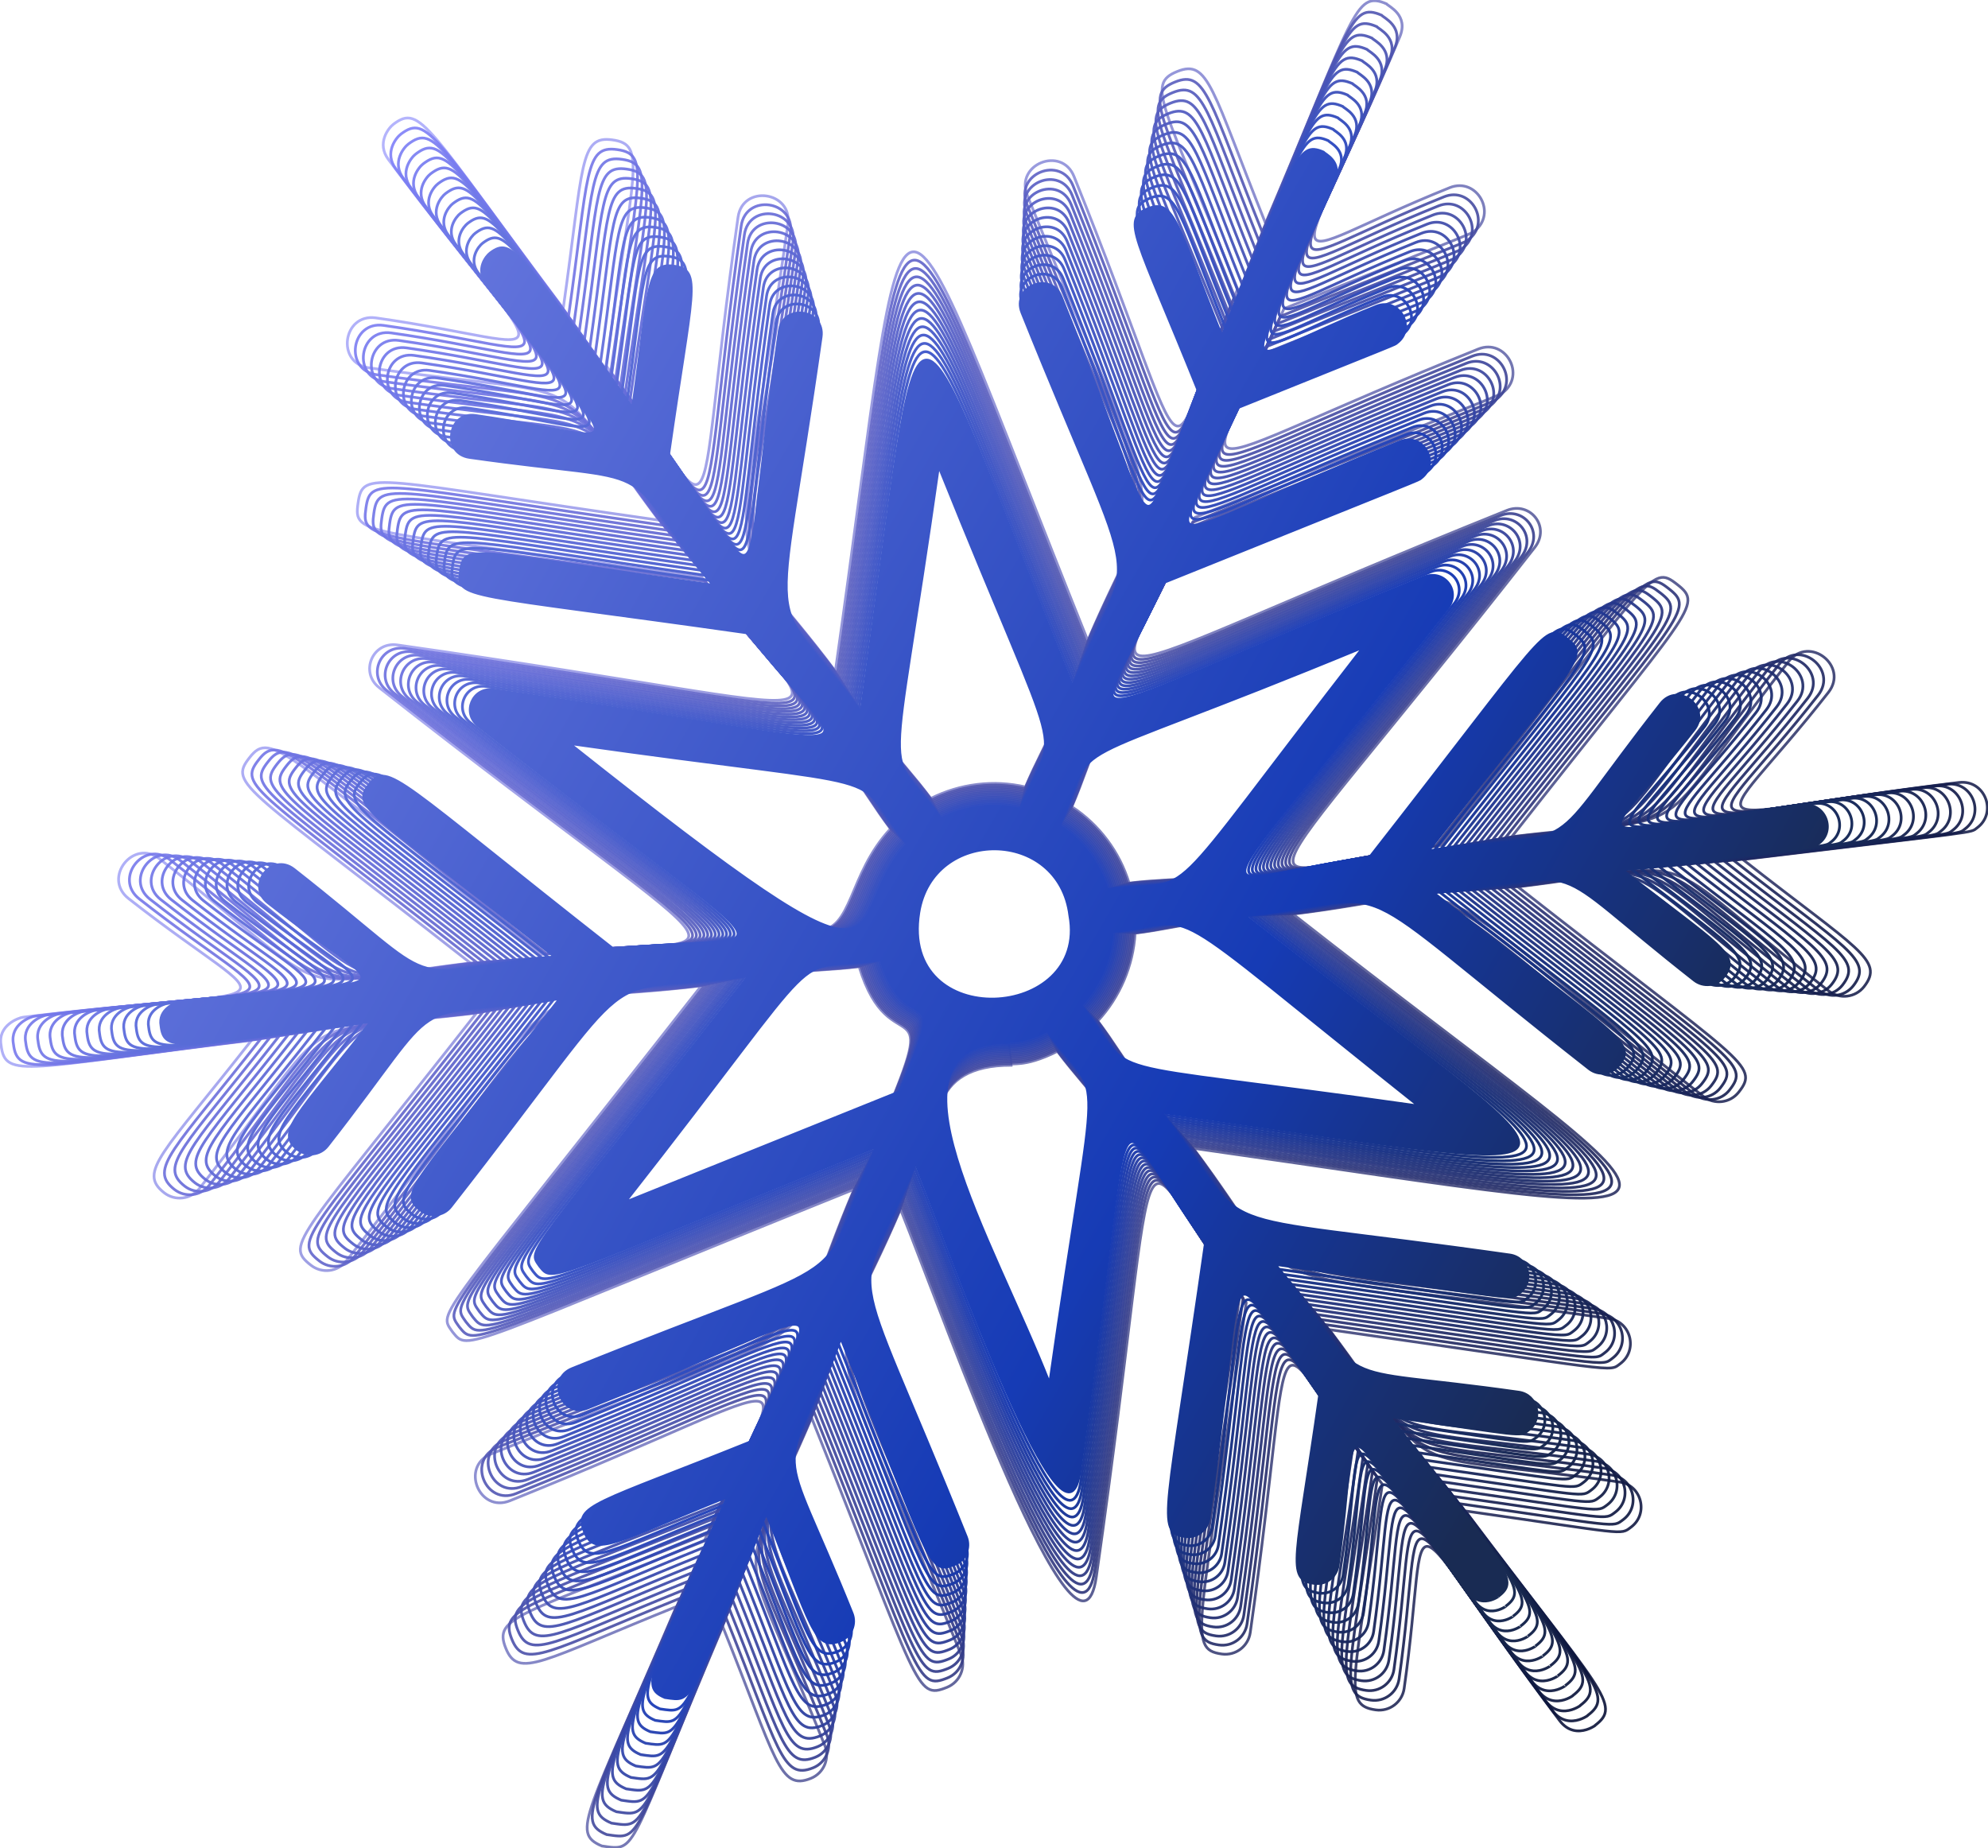 <svg width="725" height="674" viewBox="0 0 725 674" fill="none" xmlns="http://www.w3.org/2000/svg">
<path d="M547.22 416.122C398.6 394.97 425.91 406.452 400.325 372.347C408.38 363.653 413.265 352.151 413.955 340.319C454.365 335.418 429.83 322.74 547.22 416.117V416.122ZM523.075 216.61C430.745 335.604 452.74 317.099 411.755 322.07C408.225 310.618 400.87 300.778 390.875 294.221C408.46 252.933 384.165 274.03 523.075 216.61ZM386.69 536.808C361.87 473.352 309.575 388.514 368.74 388.474C368.61 387.132 372.92 389.78 385.64 383.388C411.215 417.474 407.81 388.123 386.69 536.808ZM395.46 333.306C403.86 379.379 321.435 384.444 329.815 332.01C335.78 294.696 390.825 295.037 395.46 333.306ZM338.4 137.788C394.425 277.213 390.685 247.797 373.98 287.013C362.32 284.33 350.135 285.837 339.445 291.208C313.87 257.122 317.275 286.473 338.395 137.788H338.4ZM202.015 457.986C294.775 339.823 270.695 357.697 313.32 352.526C324.695 389.65 344.305 356.686 321.675 409.811C157.885 475.744 214.145 453.161 202.015 457.981V457.986ZM714.47 285.361C612.075 297.779 622.635 308.901 666.795 252.512C674.28 242.952 659.86 231.591 652.34 241.171C598.54 309.692 622.165 296.558 551.33 305.147C616.555 221.856 621.47 220.849 611.685 213.172C601.765 205.388 603.095 209.237 525.545 308.275C450.9 317.33 445.945 344.923 559.7 199.642C565.575 192.14 558.025 182.73 549.565 186.133C378.72 254.905 406.265 258.088 435.825 188.686C553.495 141.317 546.635 144.245 548.075 143.164C556.595 136.757 549.07 123.288 539.13 127.287C421.87 174.486 438.785 181.739 468.24 112.592C541.99 82.901 536.265 85.349 537.64 84.318C546.16 77.911 538.635 64.442 528.695 68.441C462.01 95.284 470.14 108.127 510.47 13.454C513.87 5.476 506.315 2.313 505.625 1.392C494.015 -3.564 494.105 5 461.535 81.465C441.91 32.609 440.815 21.442 429.375 26.047C417.675 30.757 424.125 37.614 451.35 105.385C421.88 174.571 438.83 181.684 391.675 64.352C387.145 53.075 370.1 59.917 374.635 71.214C427.795 203.547 424.695 167.96 396.71 233.663C320.265 43.375 333.45 42.094 304.65 244.824C261.795 187.705 267.265 222.997 287.335 81.795C289.045 69.768 270.865 67.155 269.155 79.207C251.38 204.467 266.09 193.421 220.995 133.314C231.225 61.309 235.81 52.785 223.41 51.023C211.255 49.291 212.885 59.837 205.4 112.527C155.545 46.073 153.46 37.809 143.485 45.307C141.705 46.644 137.215 52.259 141.655 58.175C203.595 140.736 207.935 126.006 137.07 115.931C125.05 114.219 122.45 132.418 134.485 134.129C220.675 146.397 197.485 132.593 240.34 189.712C136.01 174.862 132.35 170.998 130.59 183.376C128.815 195.864 131.385 192.775 255.935 210.504C301.09 270.686 327.445 261.176 144.875 235.209C135.84 233.923 131.135 245.16 138.255 250.746C283.18 364.464 272.16 339.002 197.335 348.077C103.025 274.07 99 266.091 91 276.312C83.215 286.252 89.075 286.483 171.55 351.2C100.705 359.789 126.72 366.986 58.2 313.22C48.65 305.728 37.3 320.178 46.87 327.685C103.435 372.072 110.48 358.598 8.41 370.98C6.715 371.186 -0.92 373.969 0.4 381.211C1.92 393.754 9.28 389.395 91.72 379.394C59.27 420.837 50.15 427.374 59.855 434.987C63.835 438.11 69.61 437.429 72.745 433.425C126.44 364.829 102.915 378.038 173.76 369.449C108.745 452.47 103.575 453.711 113.4 461.424C117.38 464.548 123.155 463.867 126.29 459.863C214.175 347.596 184.95 368.092 255.795 359.504C157.875 484.548 159.77 477.987 165.05 485.775C171.08 493.062 166.6 492.056 311.485 433.736C283.495 499.444 311.235 476.905 179.1 530.261C167.815 534.816 174.695 551.848 185.955 547.319C303.215 500.115 286.295 492.872 256.845 562.014C189.215 589.237 179.835 589.598 184.445 601.069C189.025 612.471 197.335 605.789 246.66 585.934C214.1 662.383 207.99 668.319 219.465 673.219C232.81 675.116 228.01 676.588 263.555 593.146C283.18 642.002 284.275 653.169 295.715 648.564C300.4 646.677 302.705 641.331 300.81 636.606C268.325 555.752 267.98 582.76 295.97 517.047C335.42 615.254 333.83 620.004 345.36 615.359C350.045 613.472 352.35 608.127 350.455 603.402C297.29 471.069 300.39 506.666 328.385 440.948C345.015 482.341 393.47 619.679 399.815 575.027C425.735 392.533 409.215 414.816 454.475 475.149C437.62 593.807 432.68 601.38 445.56 603.212C450.58 603.927 455.23 600.434 455.945 595.403C473.74 470.143 459.01 481.19 504.105 541.297C493.875 613.302 489.29 621.826 501.69 623.588C506.71 624.304 511.36 620.81 512.075 615.78C522.195 544.551 507.015 545.171 568.76 627.472C575.1 635.921 584.26 627.312 581.615 629.304C591.71 621.716 584.255 617.511 534.385 551.042C593.425 559.446 590.74 560.007 594.835 556.929C601.305 552.063 598.75 541.638 590.615 540.481C504.425 528.224 527.615 542.018 484.76 484.899C591.925 500.155 586.59 500.555 590.93 497.292C597.4 492.427 594.85 482.001 586.71 480.845C445.645 460.784 477.99 475.874 435.135 418.75C646.885 448.891 625.685 454.342 471.505 333.356C542.345 324.767 509.07 311.869 621.2 399.86C625.16 402.969 630.925 402.323 634.095 398.299C641.88 388.358 635.69 387.873 553.545 323.411C624.39 314.817 598.375 307.62 666.895 361.39C670.855 364.499 676.62 363.853 679.79 359.829C687.365 350.159 677.43 346.295 635.59 313.461C723.785 302.765 718.295 303.961 721.09 301.859C728.52 296.273 723.825 284.245 714.48 285.376L714.47 285.361ZM177.87 258.474C326.495 279.631 299.175 268.139 324.76 302.249C293.3 336.204 333.59 382.102 177.87 258.474Z" stroke="url(#paint0_linear_65_140)" stroke-miterlimit="10"/>
<path d="M544.93 415.146C398.155 394.255 425.125 405.596 399.855 371.911C407.81 363.327 412.635 351.966 413.315 340.284C453.225 335.444 428.99 322.926 544.93 415.146ZM521.085 218.107C429.9 335.624 451.62 317.35 411.145 322.26C407.655 310.948 400.395 301.233 390.52 294.756C407.89 253.979 383.895 274.816 521.08 218.107H521.085ZM386.39 534.34C361.88 471.67 310.23 387.883 368.66 387.843C368.535 386.517 372.785 389.134 385.35 382.818C410.605 416.483 407.245 387.493 386.385 534.34H386.39ZM395.055 333.356C403.35 378.859 321.95 383.864 330.225 332.075C336.115 295.222 390.48 295.562 395.055 333.356ZM338.7 140.261C394.03 277.959 390.335 248.909 373.84 287.634C362.325 284.986 350.29 286.473 339.735 291.778C314.48 258.113 317.84 287.103 338.7 140.261ZM204 456.489C295.61 339.788 271.83 357.441 313.93 352.336C325.165 388.999 344.53 356.445 322.18 408.915C160.42 474.032 215.985 451.729 204 456.489ZM710.11 286.007C608.985 298.27 619.415 309.256 663.025 253.563C670.42 244.124 656.175 232.902 648.75 242.362C595.62 310.037 618.95 297.064 548.99 305.547C613.405 223.287 618.26 222.296 608.6 214.708C598.8 207.02 600.12 210.824 523.525 308.631C449.805 317.57 444.91 344.823 557.26 201.344C563.06 193.937 555.61 184.642 547.25 188.005C378.52 255.921 405.725 259.069 434.92 190.528C551.135 143.744 544.355 146.637 545.78 145.566C554.195 139.24 546.76 125.936 536.945 129.885C421.135 176.498 437.845 183.661 466.93 115.37C539.765 86.049 534.115 88.467 535.475 87.446C543.89 81.119 536.455 67.816 526.64 71.765C460.78 98.272 468.81 110.96 508.64 17.458C511.995 9.58 504.535 6.457 503.855 5.546C492.385 0.651 492.48 9.11 460.31 84.628C440.925 36.378 439.845 25.346 428.55 29.896C416.995 34.546 423.365 41.318 450.25 108.248C421.145 176.579 437.885 183.601 391.315 67.72C386.84 56.584 370.005 63.341 374.485 74.498C426.99 205.188 423.925 170.042 396.285 234.934C320.79 47.004 333.805 45.738 305.365 245.961C263.04 189.547 268.445 224.403 288.26 84.953C289.95 73.076 271.995 70.493 270.305 82.396C252.75 206.104 267.28 195.198 222.74 135.831C232.84 64.717 237.37 56.299 225.125 54.562C213.12 52.85 214.73 63.266 207.34 115.305C158.1 49.672 156.045 41.513 146.19 48.916C144.435 50.237 140 55.783 144.385 61.629C205.555 143.169 209.845 128.619 139.86 118.668C127.99 116.982 125.42 134.95 137.305 136.642C222.425 148.76 199.525 135.125 241.845 191.539C138.805 176.874 135.195 173.055 133.455 185.278C131.7 197.61 134.24 194.557 257.245 212.07C301.84 271.507 327.865 262.112 147.56 236.471C138.635 235.199 133.99 246.296 141.025 251.817C284.155 364.123 273.27 338.977 199.375 347.941C106.23 274.851 102.255 266.972 94.36 277.068C86.67 286.888 92.46 287.113 173.915 351.03C103.95 359.514 129.64 366.621 61.965 313.521C52.53 306.118 41.325 320.393 50.775 327.811C106.64 371.646 113.6 358.337 12.795 370.57C11.12 370.775 3.58 373.518 4.885 380.675C6.385 393.063 13.655 388.754 95.075 378.884C63.025 419.811 54.02 426.268 63.605 433.786C67.535 436.869 73.24 436.198 76.335 432.244C129.365 364.499 106.135 377.542 176.1 369.058C111.89 451.054 106.785 452.28 116.49 459.893C120.42 462.976 126.125 462.305 129.22 458.351C216.015 347.476 187.15 367.717 257.12 359.233C160.415 482.726 162.285 476.245 167.5 483.938C173.455 491.135 169.03 490.144 312.12 432.544C284.48 497.437 311.875 475.179 181.375 527.873C170.23 532.373 177.025 549.196 188.145 544.721C303.95 498.102 287.245 490.945 258.16 559.236C191.37 586.124 182.105 586.479 186.655 597.806C191.18 609.068 199.385 602.466 248.1 582.855C215.94 658.359 209.91 664.22 221.24 669.06C234.42 670.937 229.68 672.388 264.785 589.978C284.17 638.228 285.25 649.259 296.545 644.71C301.175 642.848 303.45 637.567 301.575 632.897C269.495 553.045 269.155 579.717 296.795 514.82C335.76 611.811 334.185 616.5 345.575 611.916C350.205 610.054 352.48 604.773 350.605 600.103C298.1 469.413 301.16 504.564 328.805 439.662C345.23 480.544 393.085 616.18 399.35 572.079C424.95 391.842 408.635 413.855 453.335 473.437C436.69 590.629 431.81 598.106 444.53 599.913C449.49 600.619 454.08 597.17 454.785 592.205C472.36 468.497 457.815 479.408 502.35 538.77C492.25 609.884 487.72 618.302 499.965 620.039C504.925 620.745 509.515 617.296 510.22 612.331C520.215 541.983 505.225 542.599 566.205 623.878C572.465 632.222 581.515 623.723 578.905 625.685C588.875 618.192 581.51 614.038 532.26 548.395C590.565 556.693 587.915 557.249 591.96 554.206C598.35 549.401 595.83 539.105 587.79 537.959C502.665 525.851 525.57 539.475 483.245 483.062C589.085 498.127 583.815 498.528 588.1 495.305C594.49 490.5 591.97 480.204 583.93 479.058C444.61 459.242 476.555 474.148 434.23 417.734C643.355 447.5 622.42 452.885 470.15 333.401C540.11 324.918 507.25 312.179 617.99 399.08C621.9 402.148 627.595 401.512 630.725 397.538C638.415 387.718 632.3 387.237 551.17 323.576C621.135 315.092 595.445 307.98 663.115 361.085C667.025 364.153 672.72 363.518 675.85 359.544C683.33 349.994 673.52 346.18 632.195 313.751C719.3 303.19 713.875 304.371 716.635 302.289C723.975 296.773 719.335 284.891 710.105 286.012L710.11 286.007ZM180.16 259.45C326.945 280.341 299.965 268.994 325.235 302.679C294.165 336.214 333.955 381.541 180.16 259.45Z" stroke="url(#paint1_linear_65_140)" stroke-miterlimit="10"/>
<path d="M542.645 414.165C397.71 393.534 424.34 404.736 399.39 371.476C407.245 362.997 412.01 351.781 412.685 340.244C452.095 335.464 428.165 323.101 542.65 414.165H542.645ZM519.1 219.598C429.06 335.644 450.505 317.6 410.54 322.445C407.095 311.274 399.925 301.684 390.175 295.287C407.325 255.02 383.63 275.596 519.1 219.598ZM386.095 531.863C361.89 469.978 310.89 387.242 368.59 387.202C368.465 385.896 372.665 388.479 385.075 382.242C410.015 415.487 406.695 386.857 386.1 531.863H386.095ZM394.65 333.402C402.84 378.333 322.46 383.273 330.63 332.135C336.445 295.742 390.13 296.078 394.65 333.402ZM339.005 142.728C393.64 278.7 389.995 250.015 373.705 288.255C362.335 285.637 350.45 287.108 340.025 292.349C315.085 259.104 318.405 287.734 339 142.728H339.005ZM205.995 454.993C296.46 339.753 272.975 357.186 314.545 352.146C325.64 388.349 344.76 356.2 322.69 408.014C162.955 472.316 217.825 450.288 205.995 454.993ZM705.755 286.648C605.895 298.756 616.195 309.607 659.265 254.61C666.565 245.285 652.5 234.208 645.17 243.548C592.705 310.373 615.745 297.564 546.66 305.938C610.27 224.709 615.06 223.733 605.52 216.24C595.845 208.647 597.145 212.401 521.51 308.986C448.715 317.815 443.88 344.728 554.82 203.046C560.55 195.729 553.19 186.554 544.935 189.872C378.32 256.937 405.185 260.045 434.015 192.36C548.77 146.162 542.08 149.02 543.485 147.964C551.795 141.717 544.455 128.579 534.76 132.483C420.405 178.516 436.9 185.583 465.625 118.148C537.55 89.193 531.965 91.58 533.31 90.574C541.62 84.328 534.28 71.189 524.585 75.093C459.555 101.27 467.48 113.798 506.81 21.468C510.125 13.689 502.755 10.601 502.085 9.705C490.76 4.87 490.85 13.224 459.09 87.796C439.95 40.152 438.88 29.261 427.725 33.75C416.315 38.345 422.605 45.027 449.155 111.121C420.415 178.596 436.945 185.528 390.96 71.104C386.54 60.108 369.92 66.78 374.345 77.796C426.19 206.85 423.165 172.144 395.87 236.221C321.32 50.648 334.175 49.397 306.09 247.107C264.295 191.399 269.635 225.82 289.2 88.117C290.865 76.39 273.135 73.842 271.47 85.594C254.135 207.751 268.48 196.98 224.505 138.364C234.48 68.141 238.95 59.832 226.86 58.111C215.005 56.419 216.595 66.704 209.295 118.093C160.675 53.286 158.64 45.227 148.915 52.54C147.18 53.841 142.8 59.322 147.13 65.093C207.535 145.606 211.77 131.242 142.66 121.416C130.94 119.75 128.4 137.498 140.14 139.165C224.195 151.127 201.58 137.668 243.37 193.371C141.62 178.886 138.055 175.117 136.34 187.19C134.61 199.367 137.115 196.354 258.58 213.642C302.615 272.333 328.315 263.058 150.275 237.737C141.465 236.486 136.875 247.437 143.82 252.888C285.155 363.788 274.405 338.957 201.435 347.806C109.46 275.632 105.535 267.848 97.735 277.824C90.145 287.519 95.86 287.744 176.29 350.86C107.2 359.238 132.57 366.256 65.745 313.821C56.43 306.514 45.365 320.608 54.695 327.931C109.86 371.216 116.73 358.077 17.19 370.155C15.535 370.355 8.09 373.068 9.375 380.135C10.855 392.368 18.035 388.113 98.43 378.363C66.78 418.78 57.89 425.152 67.355 432.58C71.235 435.623 76.865 434.962 79.925 431.053C132.29 364.158 109.35 377.042 178.435 368.663C115.03 449.627 109.985 450.839 119.57 458.361C123.45 461.404 129.085 460.744 132.14 456.835C217.845 347.346 189.345 367.337 258.435 358.958C162.94 480.905 164.785 474.503 169.94 482.101C175.825 489.208 171.45 488.227 312.745 431.348C285.45 495.43 312.5 473.452 183.64 525.481C172.635 529.926 179.345 546.533 190.325 542.113C304.68 496.08 288.18 489.013 259.46 556.443C193.505 582.991 184.36 583.341 188.85 594.528C193.315 605.649 201.42 599.133 249.525 579.767C217.77 654.32 211.81 660.111 223.005 664.891C236.02 666.743 231.34 668.179 266 586.8C285.14 634.444 286.21 645.336 297.365 640.846C301.935 639.004 304.185 633.794 302.33 629.184C270.65 550.332 270.315 576.669 297.61 512.588C336.085 608.362 334.53 612.992 345.78 608.467C350.35 606.625 352.6 601.415 350.745 596.805C298.9 467.751 301.925 502.462 329.22 438.376C345.435 478.742 392.695 612.682 398.88 569.131C424.16 391.156 408.045 412.889 452.185 471.725C435.75 587.445 430.93 594.828 443.49 596.615C448.39 597.311 452.92 593.907 453.615 589.002C470.965 466.845 456.605 477.616 500.585 536.237C490.61 606.46 486.135 614.769 498.23 616.491C503.125 617.186 507.66 613.783 508.355 608.878C518.22 539.41 503.42 540.021 563.635 620.279C569.82 628.523 578.755 620.124 576.175 622.066C586.02 614.664 578.745 610.569 530.115 545.747C587.69 553.941 585.075 554.491 589.065 551.488C595.375 546.743 592.885 536.573 584.95 535.446C500.895 523.494 523.51 536.948 481.72 481.24C586.23 496.116 581.03 496.511 585.26 493.328C591.57 488.583 589.08 478.412 581.145 477.286C443.575 457.721 475.115 472.441 433.325 416.733C639.83 446.129 619.155 451.444 468.795 333.457C537.88 325.078 505.43 312.5 614.785 398.314C618.65 401.347 624.27 400.716 627.36 396.787C634.95 387.092 628.915 386.617 548.805 323.752C617.895 315.373 592.525 308.351 659.35 360.79C663.215 363.823 668.835 363.192 671.925 359.263C679.31 349.834 669.625 346.065 628.82 314.046C714.83 303.616 709.475 304.782 712.205 302.73C719.45 297.284 714.87 285.552 705.755 286.658V286.648ZM182.45 260.426C327.395 281.057 300.75 269.856 325.705 303.115C295.025 336.229 334.315 380.991 182.45 260.426Z" stroke="url(#paint2_linear_65_140)" stroke-miterlimit="10"/>
<path d="M540.355 413.184C397.26 392.818 423.555 403.875 398.92 371.035C406.675 362.667 411.38 351.59 412.045 340.198C450.955 335.479 427.33 323.276 540.355 413.184ZM517.11 221.085C428.215 335.654 449.39 317.84 409.93 322.625C406.53 311.599 399.45 302.124 389.825 295.812C406.76 256.056 383.365 276.372 517.11 221.085ZM385.79 529.385C361.895 468.291 311.54 386.602 368.505 386.562C368.38 385.27 372.53 387.823 384.78 381.661C409.405 414.481 406.125 386.221 385.79 529.38V529.385ZM394.235 333.441C402.32 377.802 322.96 382.683 331.03 332.19C336.77 296.263 389.775 296.593 394.235 333.441ZM339.295 145.191C393.235 279.435 389.635 251.111 373.555 288.87C362.33 286.287 350.595 287.739 340.305 292.909C315.68 260.09 318.96 288.355 339.295 145.191ZM207.975 453.491C297.29 339.718 274.105 356.926 315.145 351.951C326.1 387.693 344.975 355.955 323.19 407.108C165.485 470.594 219.655 448.846 207.975 453.491ZM701.39 287.283C602.8 299.236 612.97 309.947 655.49 255.656C662.7 246.451 648.815 235.515 641.575 244.734C589.775 310.708 612.52 298.065 544.315 306.333C607.115 226.135 611.845 225.169 602.43 217.776C592.875 210.278 594.16 213.987 519.49 309.346C447.62 318.06 442.845 344.633 552.375 204.753C558.03 197.53 550.765 188.471 542.62 191.749C378.125 257.963 404.645 261.031 433.11 194.207C546.41 148.599 539.8 151.417 541.19 150.376C549.395 144.21 542.145 131.236 532.575 135.09C419.67 180.538 435.96 187.515 464.32 120.941C535.33 92.356 529.82 94.713 531.145 93.717C539.35 87.551 532.1 74.578 522.53 78.431C458.325 104.273 466.15 116.646 504.98 25.487C508.25 17.809 500.98 14.76 500.315 13.874C489.135 9.1 489.225 17.348 457.865 90.975C438.97 43.936 437.915 33.179 426.9 37.614C415.635 42.149 421.845 48.751 448.055 114.003C419.68 180.623 436 187.465 390.6 74.493C386.24 63.636 369.825 70.223 374.195 81.099C425.38 208.512 422.395 174.251 395.45 237.512C321.85 54.297 334.54 53.06 306.81 248.263C265.55 193.266 270.815 227.246 290.135 91.295C291.78 79.713 274.275 77.2 272.63 88.802C255.515 209.408 269.68 198.772 226.26 140.901C236.11 71.574 240.525 63.366 228.585 61.669C216.88 60.002 218.45 70.153 211.245 120.886C163.24 56.899 161.235 48.946 151.63 56.163C149.92 57.45 145.595 62.855 149.87 68.556C209.505 148.049 213.69 133.869 145.455 124.164C133.885 122.517 131.375 140.041 142.965 141.687C225.95 153.5 203.625 140.211 244.885 195.208C144.43 180.908 140.91 177.189 139.215 189.106C137.505 201.129 139.98 198.156 259.9 215.224C303.375 273.169 328.75 264.009 152.97 239.013C144.27 237.777 139.74 248.593 146.595 253.974C286.135 363.463 275.525 338.952 203.48 347.686C112.675 276.427 108.8 268.744 101.095 278.589C93.6 288.164 99.245 288.385 178.655 350.694C110.445 358.968 135.49 365.895 69.515 314.126C60.32 306.909 49.395 320.828 58.605 328.056C113.07 370.79 119.855 357.817 21.575 369.744C19.94 369.944 12.59 372.617 13.86 379.594C15.32 391.672 22.41 387.472 101.785 377.847C70.54 417.749 61.76 424.04 71.105 431.373C74.935 434.376 80.495 433.726 83.515 429.867C135.215 363.818 112.565 376.541 180.775 368.268C118.175 448.206 113.195 449.397 122.66 456.825C126.49 459.828 132.05 459.177 135.075 455.318C219.695 347.221 191.555 366.956 259.77 358.688C165.49 479.083 167.31 472.766 172.395 480.264C178.205 487.281 173.885 486.315 313.385 430.157C286.435 493.423 313.145 471.725 185.92 523.093C175.055 527.478 181.68 543.88 192.52 539.515C305.42 494.068 289.135 487.091 260.775 553.665C195.66 579.877 186.625 580.223 191.065 591.269C195.475 602.251 203.475 595.814 250.965 576.694C219.615 650.3 213.73 656.016 224.78 660.736C237.63 662.563 233.01 663.98 267.23 583.636C286.125 630.675 287.18 641.431 298.195 636.997C302.705 635.18 304.925 630.034 303.1 625.485C271.825 547.634 271.49 573.636 298.44 510.37C336.425 604.928 334.895 609.498 345.995 605.028C350.505 603.212 352.725 598.066 350.9 593.517C299.71 466.104 302.7 500.375 329.65 437.099C345.66 476.955 392.32 609.188 398.425 566.193C423.385 390.481 407.475 411.938 451.055 470.023C434.825 584.272 430.07 591.564 442.47 593.326C447.305 594.017 451.78 590.649 452.47 585.808C469.6 465.203 455.425 475.839 498.84 533.714C488.99 603.046 484.575 611.25 496.515 612.947C501.35 613.637 505.825 610.269 506.515 605.429C516.255 536.843 501.645 537.448 561.095 616.686C567.2 624.824 576.02 616.53 573.475 618.447C583.195 611.14 576.015 607.096 528 543.094C584.845 551.188 582.26 551.723 586.205 548.76C592.435 544.075 589.975 534.035 582.14 532.924C499.15 521.121 521.48 534.405 480.22 479.403C583.405 494.088 578.265 494.479 582.445 491.335C588.675 486.651 586.215 476.61 578.38 475.499C442.555 456.184 473.7 470.714 432.435 415.712C636.315 444.732 615.905 449.982 467.455 333.491C535.66 325.223 503.625 312.8 611.59 397.523C615.405 400.516 620.955 399.895 624.005 396.016C631.5 386.446 625.54 385.976 546.45 323.912C614.66 315.638 589.615 308.706 655.59 360.479C659.405 363.473 664.955 362.852 668.005 358.973C675.295 349.658 665.735 345.944 625.445 314.332C710.365 304.031 705.075 305.187 707.77 303.16C714.925 297.779 710.405 286.197 701.405 287.293L701.39 287.283ZM184.73 261.392C327.83 281.763 301.525 270.701 326.165 303.54C295.87 336.234 334.665 380.425 184.73 261.392Z" stroke="url(#paint3_linear_65_140)" stroke-miterlimit="10"/>
<path d="M538.07 412.203C396.815 392.097 422.77 403.014 398.455 370.595C406.11 362.332 410.755 351.4 411.41 340.153C449.82 335.494 426.495 323.446 538.07 412.198V412.203ZM515.12 222.576C427.365 335.674 448.27 318.086 409.32 322.81C405.965 311.924 398.975 302.574 389.47 296.343C406.185 257.097 383.095 277.153 515.12 222.576ZM385.49 526.912C361.9 466.605 312.2 385.966 368.43 385.931C368.31 384.655 372.4 387.172 384.495 381.096C408.8 413.495 405.565 385.596 385.49 526.917V526.912ZM393.83 333.492C401.815 377.282 323.475 382.097 331.44 332.26C337.11 296.793 389.425 297.119 393.83 333.492ZM339.595 147.659C392.845 280.176 389.29 252.217 373.415 289.486C362.335 286.938 350.755 288.37 340.595 293.475C316.29 261.076 319.525 288.975 339.6 147.659H339.595ZM209.965 451.99C298.13 339.678 275.245 356.671 315.76 351.756C326.575 387.037 345.21 355.71 323.7 406.202C168.025 468.872 221.5 447.405 209.97 451.985L209.965 451.99ZM697.03 287.919C599.71 299.721 609.745 310.292 651.72 256.697C658.835 247.612 645.13 236.811 637.985 245.916C586.855 311.043 609.305 298.56 541.98 306.724C603.975 227.557 608.645 226.606 599.345 219.303C589.915 211.905 591.18 215.564 517.47 309.692C446.525 318.296 441.815 344.523 549.935 206.44C555.515 199.307 548.345 190.363 540.305 193.601C377.925 258.964 404.105 261.992 432.2 196.029C544.04 151.007 537.52 153.79 538.89 152.759C546.99 146.673 539.835 133.864 530.385 137.668C418.93 182.53 435.015 189.422 463.005 123.699C533.1 95.479 527.66 97.807 528.97 96.826C537.07 90.74 529.915 77.931 520.465 81.735C457.085 107.247 464.815 119.454 503.14 29.471C506.37 21.888 499.19 18.88 498.535 18.009C487.5 13.299 487.59 21.438 456.63 94.118C437.975 47.685 436.935 37.069 426.065 41.443C414.945 45.918 421.075 52.435 446.95 116.847C418.94 182.605 435.05 189.362 390.235 77.846C385.93 67.13 369.725 73.632 374.04 84.368C424.57 210.143 421.62 176.318 395.02 238.768C322.365 57.91 334.89 56.689 307.52 249.379C266.79 195.088 271.99 228.633 291.06 94.428C292.685 82.996 275.405 80.514 273.78 91.966C256.885 211.019 270.865 200.523 228.005 143.394C237.725 74.958 242.085 66.855 230.3 65.178C218.745 63.531 220.295 73.557 213.185 123.634C165.8 60.473 163.82 52.62 154.34 59.742C152.65 61.014 148.38 66.349 152.605 71.975C211.475 150.446 215.605 136.447 148.25 126.867C136.825 125.24 134.35 142.538 145.795 144.165C227.715 155.827 205.675 142.703 246.405 196.995C147.24 182.88 143.765 179.206 142.095 190.969C140.41 202.841 142.85 199.903 261.23 216.75C304.145 273.955 329.195 264.91 155.675 240.235C147.085 239.013 142.615 249.69 149.385 255C287.13 363.082 276.655 338.882 205.54 347.506C115.9 277.168 112.075 269.58 104.475 279.3C97.075 288.75 102.645 288.965 181.035 350.479C113.7 358.643 138.425 365.485 73.3 314.382C64.22 307.259 53.435 320.994 62.53 328.131C116.295 370.315 122.99 357.511 25.98 369.284C24.37 369.479 17.11 372.122 18.365 379.009C19.81 390.931 26.805 386.787 105.16 377.282C74.315 416.668 65.65 422.884 74.875 430.117C78.655 433.085 84.145 432.439 87.125 428.63C138.16 363.433 115.8 375.991 183.135 367.822C121.34 446.734 116.425 447.91 125.77 455.238C129.55 458.206 135.04 457.56 138.025 453.751C221.555 347.046 193.775 366.531 261.115 358.362C168.045 477.211 169.845 470.974 174.865 478.377C180.6 485.304 176.34 484.348 314.04 428.916C287.44 491.366 313.805 469.948 188.215 520.656C177.49 524.985 184.03 541.172 194.73 536.868C306.18 492.006 290.1 485.119 262.11 550.832C197.83 576.709 188.915 577.05 193.295 587.951C197.645 598.787 205.545 592.435 252.425 573.566C221.475 646.226 215.67 651.872 226.575 656.527C239.26 658.334 234.7 659.73 268.48 580.418C287.135 626.851 288.175 637.467 299.045 633.093C303.5 631.301 305.69 626.221 303.885 621.726C273.01 544.881 272.685 570.548 299.285 508.093C336.78 601.43 335.27 605.95 346.23 601.535C350.685 599.743 352.875 594.658 351.07 590.168C300.54 464.393 303.49 498.223 330.09 435.763C345.895 475.109 391.95 605.639 397.98 563.2C422.62 389.745 406.915 410.927 449.935 468.267C433.915 581.049 429.22 588.246 441.46 589.983C446.235 590.664 450.65 587.34 451.33 582.565C468.24 463.512 454.245 474.013 497.105 531.137C487.385 599.573 483.025 607.676 494.81 609.353C499.585 610.034 504 606.71 504.68 601.935C514.295 534.235 499.875 534.826 558.555 613.047C564.58 621.08 573.29 612.897 570.775 614.784C580.37 607.571 573.28 603.577 525.885 540.401C582 548.39 579.445 548.92 583.34 545.997C589.49 541.372 587.065 531.462 579.325 530.361C497.405 518.709 519.45 531.823 478.715 477.531C580.57 492.031 575.5 492.412 579.625 489.313C585.775 484.689 583.35 474.778 575.615 473.677C441.535 454.607 472.28 468.952 431.55 414.661C632.81 443.306 612.66 448.491 466.12 333.502C533.45 325.338 501.825 313.08 608.4 396.712C612.165 399.665 617.645 399.055 620.655 395.226C628.055 385.776 622.17 385.315 544.095 324.047C611.43 315.883 586.705 309.036 651.83 360.144C655.595 363.097 661.075 362.487 664.085 358.658C671.285 349.463 661.84 345.794 622.075 314.587C705.9 304.421 700.68 305.558 703.34 303.56C710.4 298.25 705.94 286.818 697.055 287.894L697.03 287.919ZM187.02 262.363C328.28 282.469 302.315 271.552 326.635 303.966C296.73 336.239 335.03 379.86 187.02 262.363Z" stroke="url(#paint4_linear_65_140)" stroke-miterlimit="10"/>
<path d="M535.78 411.222C396.365 391.377 421.985 402.148 397.985 370.16C405.54 362.006 410.125 351.215 410.77 340.118C448.68 335.524 425.66 323.631 535.78 411.227V411.222ZM513.13 224.068C426.52 335.689 447.15 318.336 408.705 322.996C405.39 312.254 398.495 303.025 389.115 296.868C405.615 258.133 382.82 277.929 513.125 224.063L513.13 224.068ZM385.19 524.435C361.905 464.913 312.855 385.325 368.35 385.29C368.23 384.034 372.27 386.517 384.205 380.515C408.195 412.494 405 384.955 385.19 524.435ZM393.42 333.537C401.3 376.756 323.98 381.511 331.84 332.32C337.435 297.314 389.07 297.639 393.42 333.537ZM339.895 150.126C392.45 280.912 388.94 253.323 373.275 290.106C362.335 287.589 350.91 289.005 340.88 294.041C316.89 262.062 320.085 289.601 339.895 150.121V150.126ZM211.955 450.493C298.97 339.648 276.385 356.415 316.37 351.565C327.04 386.386 345.435 355.464 324.205 405.306C170.56 467.16 223.335 445.968 211.955 450.493ZM692.675 288.56C596.62 300.207 606.53 310.643 647.955 257.743C654.98 248.774 641.45 238.117 634.395 247.102C583.93 311.379 606.09 299.056 539.64 307.119C600.825 228.983 605.435 228.042 596.26 220.839C586.955 213.537 588.205 217.151 515.455 310.052C445.435 318.546 440.785 344.433 547.495 208.146C553.005 201.109 545.925 192.28 537.99 195.473C377.725 259.985 403.565 262.973 431.295 197.866C541.68 153.429 535.24 156.177 536.595 155.161C544.59 149.15 537.525 136.517 528.205 140.266C418.205 184.542 434.075 191.344 461.705 126.481C530.885 98.633 525.52 100.93 526.81 99.959C534.8 93.948 527.74 81.315 518.415 85.064C455.86 110.245 463.49 122.292 501.315 33.48C504.505 25.997 497.415 23.029 496.77 22.168C485.875 17.518 485.965 25.552 455.41 97.281C437 51.454 435.97 40.973 425.24 45.297C414.265 49.717 420.315 56.148 445.855 119.719C418.21 184.622 434.11 191.294 389.88 81.23C385.63 70.653 369.64 77.07 373.895 87.666C423.765 211.8 420.855 178.42 394.6 240.054C322.89 61.554 335.255 60.348 308.24 250.525C268.04 196.94 273.17 230.049 291.995 97.597C293.6 86.315 276.545 83.862 274.94 95.169C258.265 212.671 272.065 202.31 229.765 145.927C239.36 78.382 243.66 70.388 232.03 68.731C220.63 67.105 222.155 77 215.135 126.426C168.365 64.087 166.41 56.334 157.055 63.371C155.385 64.627 151.175 69.893 155.34 75.444C213.445 152.889 217.515 139.075 151.04 129.62C139.765 128.018 137.325 145.086 148.615 146.692C229.465 158.199 207.715 145.251 247.915 198.832C150.045 184.902 146.615 181.273 144.965 192.885C143.3 204.603 145.71 201.7 262.545 218.332C304.9 274.791 329.625 265.866 158.365 241.511C149.89 240.305 145.475 250.846 152.155 256.086C288.105 362.762 277.765 338.877 207.575 347.386C119.105 277.964 115.33 270.476 107.825 280.066C100.525 289.391 106.02 289.606 183.39 350.319C116.935 358.377 141.335 365.129 77.06 314.692C68.1 307.66 57.455 321.219 66.43 328.261C119.495 369.894 126.105 357.256 30.355 368.873C28.765 369.068 21.6 371.676 22.84 378.473C24.265 390.24 31.17 386.146 108.505 376.771C78.065 415.647 69.51 421.778 78.615 428.921C82.345 431.849 87.765 431.213 90.705 427.454C141.075 363.107 119.01 375.5 185.465 367.442C124.475 445.323 119.625 446.484 128.845 453.721C132.575 456.649 137.995 456.014 140.94 452.255C223.38 346.94 195.965 366.17 262.425 358.107C170.57 475.409 172.345 469.248 177.3 476.555C182.96 483.392 178.755 482.451 314.665 427.739C288.41 489.378 314.43 468.236 190.48 518.288C179.895 522.563 186.35 538.539 196.91 534.29C306.905 490.009 291.04 483.212 263.41 548.074C199.97 573.611 191.17 573.951 195.495 584.707C199.79 595.404 207.585 589.137 253.855 570.508C223.31 642.222 217.58 647.793 228.345 652.388C240.865 654.17 236.365 655.551 269.705 577.275C288.115 623.102 289.145 633.583 299.875 629.264C304.27 627.492 306.435 622.482 304.65 618.047C274.18 542.203 273.855 567.535 300.11 505.896C337.12 598.016 335.625 602.476 346.445 598.121C350.84 596.35 353.005 591.334 351.22 586.905C301.35 462.771 304.26 496.16 330.515 434.511C346.115 473.342 391.57 602.176 397.52 560.287C421.835 389.094 406.335 410.001 448.795 466.595C432.985 577.905 428.35 585.008 440.43 586.725C445.14 587.395 449.5 584.117 450.17 579.402C466.86 461.9 453.045 472.261 495.35 528.644C485.755 596.189 481.45 604.183 493.085 605.839C497.795 606.51 502.155 603.232 502.825 598.517C512.315 531.697 498.08 532.283 556 609.483C561.95 617.411 570.54 609.333 568.06 611.2C577.53 604.083 570.535 600.138 523.755 537.789C579.135 545.672 576.62 546.197 580.46 543.309C586.53 538.745 584.135 528.965 576.5 527.878C495.645 516.381 517.405 529.32 477.2 475.734C577.73 490.044 572.725 490.425 576.795 487.361C582.865 482.797 580.47 473.016 572.835 471.93C440.505 453.111 470.845 467.27 430.645 413.685C629.28 441.959 609.395 447.074 464.765 333.582C531.215 325.523 500.005 313.426 605.19 395.966C608.905 398.884 614.315 398.279 617.285 394.5C624.585 385.175 618.78 384.72 541.725 324.247C608.18 316.189 583.78 309.432 648.055 359.874C651.77 362.792 657.18 362.186 660.15 358.407C667.255 349.333 657.935 345.714 618.685 314.912C701.42 304.877 696.265 306.003 698.89 304.026C705.86 298.785 701.455 287.504 692.69 288.565L692.675 288.56ZM189.31 263.339C328.73 283.184 303.1 272.408 327.105 304.401C297.59 336.254 335.39 379.309 189.31 263.339Z" stroke="url(#paint5_linear_65_140)" stroke-miterlimit="10"/>
<path d="M533.49 410.246C395.915 390.666 421.2 401.292 397.515 369.724C404.97 361.676 409.495 351.03 410.13 340.078C447.535 335.544 424.825 323.806 533.49 410.246ZM511.14 225.559C425.675 335.709 446.03 318.581 408.095 323.181C404.825 312.58 398.02 303.47 388.765 297.399C405.045 259.179 382.555 278.71 511.14 225.554V225.559ZM384.89 521.962C361.915 463.226 313.51 384.69 368.275 384.655C368.155 383.413 372.145 385.866 383.92 379.945C407.595 411.497 404.44 384.329 384.89 521.962ZM393.01 333.582C400.785 376.231 324.49 380.921 332.245 332.38C337.765 297.839 388.72 298.155 393.01 333.582ZM340.19 152.594C392.05 281.653 388.59 254.429 373.13 290.727C362.335 288.244 351.06 289.636 341.165 294.611C317.49 263.058 320.645 290.232 340.195 152.594H340.19ZM213.94 448.991C299.805 339.608 277.52 356.155 316.975 351.37C327.505 385.731 345.655 355.219 324.71 404.4C173.095 465.433 225.175 444.527 213.94 448.991ZM688.31 289.2C593.525 300.692 603.3 310.993 644.18 258.789C651.11 249.94 637.76 239.424 630.8 248.288C581 311.719 602.87 299.556 537.295 307.509C597.67 230.404 602.22 229.478 593.165 222.371C583.98 215.164 585.215 218.727 513.425 310.407C444.33 318.786 439.74 344.333 545.04 209.848C550.475 202.906 543.49 194.192 535.66 197.345C377.51 261.006 403.01 263.954 430.375 199.708C539.3 155.857 532.95 158.57 534.28 157.569C542.165 151.638 535.2 139.17 526 142.873C417.45 186.564 433.115 193.276 460.375 129.269C528.645 101.786 523.345 104.053 524.62 103.097C532.505 97.166 525.54 84.698 516.34 88.402C454.61 113.248 462.14 125.14 499.465 37.499C502.61 30.116 495.62 27.183 494.98 26.332C484.23 21.743 484.32 29.671 454.17 100.454C436.005 55.233 434.99 44.892 424.4 49.156C413.57 53.516 419.54 59.862 444.74 122.597C417.46 186.644 433.15 193.226 389.5 84.613C385.305 74.177 369.525 80.509 373.725 90.965C422.935 213.462 420.065 180.518 394.16 241.341C323.4 65.198 335.6 64.012 308.94 251.676C269.27 198.802 274.335 231.471 292.91 100.765C294.49 89.633 277.665 87.216 276.08 98.367C259.625 214.318 273.245 204.092 231.5 148.454C240.97 81.8 245.215 73.912 233.735 72.28C222.485 70.674 223.99 80.439 217.065 129.214C170.915 67.7 168.985 60.047 159.75 66.99C158.105 68.226 153.945 73.426 158.06 78.902C215.395 155.326 219.415 141.692 153.815 132.363C142.69 130.781 140.28 147.623 151.42 149.21C231.205 160.567 209.74 147.789 249.405 200.663C152.825 186.914 149.44 183.341 147.815 194.797C146.17 206.359 148.55 203.496 263.845 219.908C305.64 275.621 330.04 266.812 161.04 242.777C152.675 241.586 148.32 251.987 154.915 257.157C289.07 362.422 278.865 338.852 209.605 347.256C122.305 278.75 118.575 271.362 111.175 280.827C103.97 290.031 109.395 290.242 185.74 350.149C120.16 358.102 144.24 364.764 80.81 314.992C71.97 308.055 61.465 321.434 70.32 328.386C122.685 369.474 129.205 357.001 34.72 368.463C33.15 368.653 26.08 371.226 27.305 377.933C28.71 389.545 35.525 385.505 111.84 376.251C81.8 414.611 73.36 420.662 82.345 427.709C86.025 430.597 91.375 429.972 94.28 426.263C143.985 362.767 122.21 374.995 187.785 367.041C127.605 443.896 122.815 445.042 131.915 452.18C135.6 455.068 140.945 454.442 143.85 450.733C225.2 346.81 198.15 365.785 263.73 357.832C173.085 473.582 174.84 467.506 179.73 474.718C185.315 481.465 181.165 480.534 315.28 426.543C289.37 487.366 315.05 466.505 192.735 515.896C182.29 520.115 188.66 535.882 199.08 531.687C307.625 487.992 291.965 481.285 264.705 545.291C202.105 570.493 193.42 570.823 197.685 581.444C201.925 592 209.615 585.814 255.275 567.429C225.135 638.198 219.48 643.694 230.1 648.228C242.45 649.985 238.01 651.347 270.91 574.106C289.075 619.328 290.09 629.669 300.68 625.405C305.02 623.658 307.15 618.708 305.395 614.333C275.325 539.49 275.005 564.486 300.915 503.658C337.435 594.563 335.96 598.962 346.635 594.668C350.975 592.921 353.105 587.971 351.35 583.596C302.14 461.099 305.01 494.048 330.92 433.215C346.315 471.535 391.17 598.662 397.04 557.329C421.035 388.393 405.74 409.025 447.64 464.873C432.04 574.712 427.465 581.724 439.385 583.416C444.035 584.077 448.335 580.843 448.995 576.189C465.465 460.238 451.835 470.464 493.575 526.101C484.105 592.756 479.86 600.644 491.34 602.276C495.99 602.936 500.29 599.703 500.95 595.048C510.315 529.11 496.27 529.69 553.42 605.869C559.29 613.692 567.77 605.724 565.32 607.561C574.665 600.534 567.76 596.645 521.6 535.116C576.25 542.894 573.765 543.414 577.555 540.567C583.545 536.062 581.18 526.412 573.645 525.341C493.86 513.994 515.33 526.762 475.66 473.887C574.86 488.007 569.92 488.382 573.94 485.359C579.93 480.855 577.565 471.204 570.035 470.133C439.45 451.564 469.395 465.534 429.725 412.654C625.74 440.553 606.11 445.603 463.395 333.607C528.97 325.653 498.17 313.716 601.965 395.171C605.63 398.049 610.97 397.453 613.9 393.724C621.105 384.519 615.38 384.069 539.335 324.402C604.915 316.449 580.835 309.782 644.26 359.559C647.925 362.437 653.265 361.841 656.195 358.112C663.205 349.158 654.01 345.584 615.28 315.192C696.92 305.292 691.835 306.398 694.425 304.451C701.305 299.281 696.955 288.144 688.305 289.195L688.31 289.2ZM191.59 264.31C329.17 283.895 303.88 273.259 327.565 304.832C298.44 336.264 335.74 378.748 191.59 264.31Z" stroke="url(#paint6_linear_65_140)" stroke-miterlimit="10"/>
<path d="M531.205 409.265C395.475 389.945 420.415 400.431 397.045 369.284C404.4 361.346 408.865 350.84 409.495 340.033C446.4 335.559 423.995 323.982 531.205 409.26V409.265ZM509.155 227.051C424.83 335.724 444.92 318.826 407.49 323.366C404.265 312.905 397.55 303.921 388.42 297.93C404.485 260.22 382.29 279.491 509.155 227.051ZM384.595 519.485C361.925 461.535 314.17 384.049 368.2 384.014C368.085 382.788 372.015 385.21 383.635 379.369C406.99 410.502 403.88 383.694 384.595 519.49V519.485ZM392.605 333.627C400.275 375.705 325 380.335 332.65 332.441C338.095 298.36 388.37 298.675 392.605 333.627ZM340.49 155.061C391.655 282.394 388.24 255.531 372.985 291.348C362.335 288.895 351.21 290.272 341.445 295.182C318.09 264.049 321.2 290.857 340.485 155.066L340.49 155.061ZM215.93 447.495C300.65 339.578 278.655 355.9 317.585 351.18C327.975 385.08 345.88 354.979 325.215 403.499C175.625 463.717 227.01 443.09 215.93 447.495ZM683.955 289.841C590.44 301.178 600.085 311.339 640.415 259.84C647.25 251.111 634.08 240.735 627.215 249.479C578.08 312.059 599.655 300.062 534.96 307.91C594.53 231.841 599.015 230.925 590.085 223.908C581.025 216.8 582.24 220.314 511.41 310.763C443.24 319.032 438.71 344.233 542.605 211.55C547.97 204.698 541.075 196.104 533.35 199.212C377.32 262.017 402.475 264.93 429.475 201.545C536.945 158.28 530.675 160.957 531.99 159.966C539.77 154.115 532.895 141.813 523.82 145.466C416.725 188.576 432.175 195.193 459.075 132.042C526.43 104.929 521.205 107.162 522.46 106.221C530.24 100.369 523.365 88.067 514.29 91.721C453.39 116.236 460.815 127.968 497.645 41.498C500.75 34.216 493.85 31.323 493.22 30.482C482.615 25.952 482.7 33.775 452.955 103.613C435.03 58.996 434.03 48.791 423.585 53C412.9 57.3 418.79 63.561 443.655 125.456C416.74 188.646 432.22 195.138 389.155 87.982C385.015 77.686 369.45 83.932 373.595 94.248C422.15 215.104 419.315 182.605 393.755 242.612C323.94 68.827 335.98 67.656 309.675 252.808C270.535 200.639 275.535 232.872 293.86 103.913C295.42 92.927 278.815 90.544 277.255 101.551C261.02 215.95 274.455 205.864 233.27 150.967C242.61 85.204 246.8 77.421 235.475 75.809C224.375 74.227 225.86 83.857 219.025 131.982C173.49 71.289 171.59 63.741 162.48 70.588C160.855 71.81 156.755 76.94 160.81 82.341C217.38 157.744 221.345 144.29 156.625 135.086C145.65 133.524 143.27 150.146 154.265 151.708C232.98 162.914 211.805 150.306 250.94 202.471C155.655 188.906 152.315 185.378 150.705 196.684C149.085 208.091 151.435 205.268 265.18 221.46C306.42 276.427 330.49 267.738 163.75 244.024C155.5 242.852 151.2 253.108 157.705 258.213C290.065 362.071 280 338.817 211.66 347.106C125.525 279.516 121.85 272.228 114.545 281.568C107.435 290.647 112.79 290.857 188.11 349.964C123.41 357.812 147.17 364.384 84.585 315.278C75.86 308.431 65.5 321.634 74.235 328.491C125.895 369.029 132.33 356.721 39.11 368.032C37.56 368.223 30.585 370.76 31.795 377.377C33.18 388.834 39.905 384.85 115.195 375.72C85.555 413.57 77.23 419.536 86.095 426.493C89.73 429.346 95.005 428.726 97.87 425.067C146.91 362.422 125.425 374.484 190.125 366.636C130.75 442.46 126.025 443.591 135 450.638C138.635 453.491 143.91 452.871 146.775 449.212C227.04 346.68 200.345 365.4 265.05 357.552C175.62 471.755 177.35 465.759 182.175 472.871C187.685 479.528 183.59 478.612 315.91 425.342C290.35 485.354 315.68 464.768 195.005 513.499C184.7 517.658 190.985 533.214 201.265 529.075C308.36 485.965 292.905 479.348 266.01 542.494C204.245 567.36 195.675 567.685 199.885 578.161C204.065 588.577 211.655 582.47 256.705 564.336C226.965 634.154 221.385 639.58 231.865 644.054C244.05 645.791 239.67 647.132 272.13 570.923C290.055 615.54 291.055 625.745 301.5 621.536C305.78 619.814 307.885 614.929 306.15 610.614C276.485 536.773 276.165 561.433 301.73 501.421C337.76 591.109 336.305 595.449 346.84 591.209C351.12 589.487 353.225 584.602 351.49 580.288C302.935 459.432 305.77 491.936 331.335 431.919C346.525 469.723 390.78 595.153 396.57 554.371C420.245 387.698 405.155 408.054 446.49 463.151C431.095 571.524 426.585 578.436 438.345 580.108C442.93 580.758 447.175 577.57 447.83 572.98C464.08 458.582 450.63 468.667 491.815 523.564C482.475 589.327 478.285 597.11 489.61 598.722C494.195 599.373 498.44 596.184 499.095 591.595C508.335 526.542 494.475 527.113 550.865 602.276C556.655 609.994 565.025 602.131 562.605 603.948C571.825 597.015 565.015 593.176 519.47 532.473C573.39 540.146 570.94 540.662 574.68 537.849C580.59 533.404 578.255 523.884 570.825 522.823C492.105 511.627 513.29 524.23 474.15 472.061C572.025 485.99 567.15 486.36 571.115 483.382C577.025 478.938 574.695 469.418 567.26 468.357C438.425 450.033 467.965 463.817 428.825 411.648C622.215 439.176 602.85 444.157 462.045 333.662C526.74 325.819 496.355 314.036 598.76 394.4C602.38 397.238 607.645 396.647 610.535 392.973C617.645 383.894 611.995 383.448 536.97 324.577C601.67 316.729 577.91 310.152 640.495 359.263C644.115 362.101 649.38 361.511 652.27 357.837C659.185 349.003 650.115 345.479 611.9 315.493C692.45 305.723 687.435 306.819 689.99 304.897C696.775 299.797 692.485 288.81 683.95 289.846L683.955 289.841ZM193.885 265.286C329.625 284.606 304.67 274.115 328.04 305.262C299.305 336.274 336.105 378.188 193.885 265.286Z" stroke="url(#paint7_linear_65_140)" stroke-miterlimit="10"/>
<path d="M528.915 408.284C395.025 389.224 419.63 399.57 396.575 368.848C403.83 361.015 408.235 350.654 408.855 339.993C445.26 335.579 423.155 324.157 528.915 408.284ZM507.165 228.543C423.985 335.744 443.8 319.077 406.88 323.551C403.7 313.236 397.075 304.371 388.065 298.46C403.91 261.262 382.02 280.271 507.165 228.543ZM384.295 517.012C361.935 459.848 314.825 383.413 368.125 383.378C368.01 382.172 371.89 384.555 383.35 378.794C406.39 409.501 403.325 383.058 384.295 517.012ZM392.2 333.677C399.765 375.185 325.51 379.75 333.06 332.506C338.435 298.886 388.025 299.196 392.2 333.677ZM340.795 157.534C391.265 283.139 387.9 256.642 372.85 291.968C362.345 289.551 351.37 290.907 341.74 295.747C318.7 265.04 321.765 291.483 340.795 157.529V157.534ZM217.925 446.003C301.495 339.548 279.8 355.65 318.205 350.995C328.455 384.439 346.12 354.744 325.73 402.603C178.17 462.005 228.855 441.659 217.925 446.003ZM679.6 290.487C587.35 301.674 596.865 311.694 636.65 260.891C643.395 252.277 630.4 242.047 623.63 250.671C575.165 312.405 596.445 300.567 532.625 308.31C591.385 233.272 595.815 232.367 587 225.449C578.06 218.437 579.265 221.906 509.395 311.128C442.15 319.282 437.68 344.148 540.165 213.262C545.455 206.505 538.66 198.026 531.035 201.094C377.12 263.048 401.935 265.921 428.565 203.391C534.575 160.717 528.395 163.355 529.69 162.379C537.365 156.608 530.585 144.47 521.63 148.074C415.985 190.598 431.23 197.13 457.765 134.835C524.205 108.087 519.05 110.295 520.29 109.364C527.965 103.593 521.185 91.455 512.23 95.059C452.155 119.239 459.48 130.816 495.81 45.517C498.87 38.33 492.065 35.482 491.445 34.651C480.985 30.187 481.07 37.9 451.725 106.791C434.045 62.78 433.055 52.715 422.75 56.864C412.21 61.109 418.02 67.285 442.545 128.339C415.995 190.673 431.265 197.075 388.785 91.37C384.705 81.215 369.345 87.376 373.435 97.552C421.33 216.77 418.535 184.707 393.32 243.904C324.45 72.475 336.325 71.319 310.385 253.959C271.775 202.496 276.705 234.294 294.785 107.086C296.325 96.25 279.945 93.898 278.405 104.754C262.39 217.601 275.645 207.651 235.02 153.5C244.235 88.627 248.365 80.949 237.195 79.363C226.245 77.801 227.71 87.301 220.97 134.77C176.055 74.903 174.175 67.455 165.19 74.212C163.59 75.419 159.545 80.474 163.545 85.809C219.345 160.187 223.26 146.918 159.415 137.838C148.585 136.297 146.24 152.694 157.085 154.235C234.735 165.287 213.845 152.854 252.45 204.312C158.455 190.934 155.165 187.45 153.575 198.601C151.975 209.853 154.295 207.07 266.5 223.042C307.18 277.263 330.92 268.689 166.445 245.3C158.305 244.144 154.065 254.264 160.48 259.295C291.045 361.741 281.115 338.807 213.705 346.981C128.74 280.306 125.115 273.119 117.91 282.328C110.895 291.288 116.18 291.493 190.48 349.799C126.655 357.537 150.095 364.023 88.36 315.583C79.755 308.831 69.53 321.854 78.155 328.617C129.115 368.603 135.465 356.465 43.51 367.622C41.98 367.807 35.1 370.315 36.295 376.842C37.665 388.143 44.295 384.214 118.565 375.205C89.33 412.539 81.115 418.43 89.855 425.287C93.44 428.1 98.64 427.489 101.47 423.88C149.845 362.081 128.65 373.984 192.475 366.246C133.905 441.043 129.245 442.159 138.1 449.107C141.685 451.92 146.89 451.309 149.715 447.7C228.89 346.555 202.56 365.024 266.39 357.286C178.175 469.938 179.88 464.027 184.635 471.044C190.07 477.611 186.03 476.705 316.555 424.161C291.34 483.357 316.33 463.056 197.29 511.121C187.125 515.225 193.325 530.571 203.465 526.487C309.105 483.963 293.865 477.436 267.33 539.726C206.405 564.251 197.95 564.577 202.105 574.907C206.23 585.178 213.715 579.157 258.155 561.268C228.82 630.14 223.315 635.49 233.655 639.905C245.675 641.617 241.355 642.938 273.375 567.765C291.055 611.776 292.045 621.841 302.35 617.692C306.57 615.99 308.65 611.175 306.94 606.921C277.675 534.08 277.365 558.41 302.58 499.209C338.12 587.681 336.69 591.96 347.075 587.781C351.295 586.079 353.375 581.264 351.665 577.009C303.77 457.791 306.565 489.859 331.78 430.652C346.76 467.946 390.415 591.675 396.13 551.443C419.485 387.032 404.6 407.108 445.375 461.459C430.19 568.361 425.74 575.183 437.34 576.829C441.865 577.475 446.05 574.327 446.695 569.797C462.725 456.95 449.46 466.9 490.085 521.051C480.87 585.924 476.74 593.602 487.91 595.188C492.435 595.834 496.62 592.686 497.265 588.156C506.38 523.984 492.71 524.545 548.335 598.692C554.045 606.305 562.3 598.547 559.92 600.339C569.015 593.502 562.295 589.718 517.37 529.835C570.56 537.408 568.14 537.914 571.83 535.136C577.66 530.751 575.36 521.362 568.025 520.316C490.375 509.274 511.27 521.702 472.66 470.239C569.205 483.983 564.4 484.343 568.31 481.405C574.14 477.021 571.84 467.631 564.505 466.585C437.415 448.511 466.555 462.11 427.95 410.647C618.715 437.8 599.615 442.715 460.72 333.717C524.54 325.979 494.565 314.357 595.585 393.629C599.155 396.427 604.35 395.846 607.2 392.223C614.215 383.268 608.64 382.828 534.63 324.753C598.455 317.014 575.015 310.528 636.75 358.968C640.32 361.766 645.515 361.185 648.365 357.562C655.19 348.848 646.24 345.369 608.545 315.788C688 306.153 683.055 307.229 685.575 305.332C692.27 300.297 688.04 289.461 679.62 290.482L679.6 290.487ZM196.175 266.262C330.07 285.322 305.46 274.971 328.51 305.698C300.165 336.289 336.465 377.637 196.175 266.262Z" stroke="url(#paint8_linear_65_140)" stroke-miterlimit="10"/>
<path d="M526.63 407.303C394.58 388.509 418.845 398.709 396.11 368.408C403.265 360.685 407.61 350.464 408.22 339.953C444.125 335.599 422.325 324.337 526.63 407.303ZM505.175 230.034C423.14 335.759 442.68 319.322 406.265 323.736C403.125 313.561 396.595 304.817 387.71 298.991C403.335 262.303 381.75 281.052 505.17 230.034H505.175ZM383.995 514.54C361.94 458.161 315.48 382.778 368.045 382.743C367.93 381.551 371.76 383.904 383.06 378.223C405.78 408.509 402.76 382.427 383.99 514.54H383.995ZM391.79 333.722C399.255 374.659 326.02 379.159 333.465 332.571C338.765 299.416 387.675 299.721 391.79 333.722ZM341.09 160.001C390.87 283.88 387.545 257.748 372.705 292.589C362.345 290.207 351.52 291.543 342.02 296.318C319.3 266.032 322.32 292.114 341.09 160.001ZM219.905 444.502C302.325 339.508 280.93 355.394 318.805 350.8C328.915 383.784 346.335 354.493 326.225 401.702C180.695 460.288 230.685 440.217 219.905 444.502ZM675.235 291.123C584.255 302.154 593.64 312.039 632.875 261.932C639.525 253.438 626.715 243.343 620.035 251.852C572.235 312.735 593.225 301.063 530.285 308.696C588.24 234.689 592.605 233.798 583.915 226.971C575.1 220.054 576.285 223.477 507.375 311.474C441.055 319.517 436.65 344.037 537.725 214.953C542.945 208.287 536.24 199.928 528.72 202.951C376.92 264.054 401.395 266.887 427.66 205.218C532.215 163.13 526.115 165.732 527.395 164.771C534.965 159.08 528.275 147.108 519.445 150.667C415.255 192.605 430.285 199.047 456.455 137.608C521.985 111.231 516.9 113.403 518.12 112.487C525.69 106.796 519 94.824 510.17 98.382C450.92 122.232 458.145 133.644 493.975 49.522C496.995 42.434 490.28 39.621 489.67 38.806C479.355 34.401 479.435 42.014 450.495 109.954C433.055 66.544 432.085 56.624 421.92 60.713C411.525 64.898 417.255 70.989 441.445 131.206C415.26 192.68 430.32 198.997 388.425 94.749C384.4 84.733 369.255 90.809 373.285 100.845C420.52 218.422 417.765 186.804 392.895 245.185C324.975 76.114 336.685 74.973 311.1 255.105C273.025 204.352 277.885 235.71 295.715 110.25C297.235 99.564 281.08 97.241 279.56 107.947C263.765 219.243 276.835 209.428 236.77 156.022C245.86 92.046 249.935 84.473 238.915 82.906C228.115 81.365 229.56 90.739 222.915 137.553C178.615 78.507 176.765 71.164 167.9 77.826C166.32 79.012 162.33 84.002 166.275 89.263C221.31 162.619 225.17 149.53 162.2 140.576C151.52 139.06 149.21 155.226 159.905 156.748C236.485 167.649 215.88 155.382 253.96 206.134C161.26 192.941 158.01 189.507 156.445 200.503C154.87 211.6 157.155 208.852 267.815 224.603C307.935 278.079 331.35 269.625 169.135 246.556C161.105 245.415 156.93 255.395 163.255 260.361C292.025 361.401 282.23 338.777 215.75 346.84C131.955 281.082 128.375 273.995 121.27 283.079C114.355 291.913 119.56 292.114 192.84 349.618C129.895 357.251 153.01 363.648 92.125 315.873C83.64 309.211 73.555 322.055 82.06 328.727C132.32 368.163 138.58 356.19 47.89 367.197C46.385 367.382 39.6 369.849 40.77 376.286C42.12 387.433 48.66 383.554 121.91 374.674C93.075 411.498 84.975 417.304 93.595 424.071C97.13 426.844 102.26 426.243 105.05 422.684C152.76 361.736 131.86 373.473 194.805 365.84C137.04 439.607 132.445 440.708 141.175 447.56C144.71 450.333 149.84 449.732 152.63 446.174C230.715 346.42 204.75 364.634 267.7 357.001C180.695 468.106 182.38 462.275 187.07 469.192C192.43 475.669 188.445 474.773 317.18 422.954C292.31 481.335 316.96 461.314 199.555 508.719C189.53 512.768 195.645 527.898 205.645 523.874C309.835 481.936 294.8 475.494 268.635 536.933C208.545 561.123 200.21 561.443 204.305 571.634C208.375 581.764 215.755 575.828 259.585 558.185C230.655 626.11 225.225 631.386 235.42 635.74C247.275 637.427 243.015 638.734 274.595 564.592C292.035 608.002 293.005 617.922 303.17 613.833C307.335 612.156 309.38 607.406 307.695 603.207C278.835 531.367 278.525 555.362 303.395 496.976C338.45 584.232 337.035 588.456 347.28 584.332C351.445 582.655 353.49 577.905 351.805 573.706C304.57 456.129 307.325 487.752 332.195 429.361C346.97 466.139 390.025 588.166 395.66 548.49C418.695 386.336 404.01 406.137 444.225 459.743C429.25 565.172 424.86 571.904 436.3 573.531C440.76 574.166 444.89 571.063 445.525 566.594C461.335 455.298 448.25 465.113 488.32 518.519C479.23 582.495 475.155 590.068 486.175 591.635C490.635 592.27 494.765 589.167 495.4 584.697C504.39 521.407 490.905 521.962 545.765 595.088C551.4 602.596 559.54 594.948 557.19 596.715C566.16 589.973 559.535 586.239 515.225 527.178C567.68 534.645 565.295 535.141 568.935 532.408C574.685 528.084 572.415 518.819 565.185 517.793C488.6 506.902 509.21 519.159 471.13 468.407C566.35 481.961 561.61 482.321 565.465 479.418C571.215 475.094 568.945 465.829 561.715 464.803C436.375 446.979 465.115 460.388 427.035 409.631C615.18 436.408 596.34 441.253 459.355 333.757C522.295 326.124 492.735 314.662 592.365 392.848C595.885 395.611 601.005 395.035 603.82 391.462C610.735 382.628 605.24 382.197 532.25 324.923C595.195 317.29 572.08 310.893 632.965 358.668C636.485 361.431 641.605 360.855 644.42 357.281C651.15 348.687 642.325 345.259 605.145 316.083C683.51 306.579 678.63 307.645 681.115 305.773C687.715 300.808 683.545 290.122 675.24 291.128L675.235 291.123ZM198.455 267.233C330.51 286.032 306.235 275.822 328.97 306.128C301.015 336.299 336.815 377.077 198.455 267.233Z" stroke="url(#paint9_linear_65_140)" stroke-miterlimit="10"/>
<path d="M524.34 406.322C394.13 387.788 418.06 397.848 395.64 367.967C402.695 360.349 406.98 350.274 407.58 339.908C442.985 335.614 421.49 324.507 524.335 406.322H524.34ZM503.185 231.521C422.295 335.774 441.56 319.562 405.655 323.916C402.56 313.881 396.12 305.262 387.36 299.516C402.77 263.339 381.48 281.828 503.185 231.521ZM383.69 512.057C361.945 456.464 316.13 382.132 367.965 382.097C367.85 380.921 371.625 383.243 382.775 377.637C405.18 407.503 402.2 381.787 383.695 512.057H383.69ZM391.375 333.762C398.735 374.129 326.52 378.568 333.86 332.626C339.085 299.932 387.315 300.232 391.375 333.762ZM341.38 162.464C390.465 284.616 387.19 258.849 372.555 293.205C362.34 290.852 351.665 292.174 342.3 296.883C319.895 267.017 322.875 292.739 341.38 162.469V162.464ZM221.885 443C303.155 339.473 282.06 355.134 319.405 350.604C329.37 383.128 346.55 354.248 326.725 400.796C183.225 458.566 232.515 438.776 221.885 443ZM670.865 291.758C581.155 302.634 590.405 312.384 629.095 262.978C635.655 254.604 623.02 244.649 616.43 253.038C569.295 313.07 589.995 301.563 527.93 309.091C585.075 236.115 589.38 235.234 580.81 228.507C572.115 221.685 573.285 225.059 505.34 311.829C439.945 319.762 435.6 343.937 535.265 216.65C540.41 210.078 533.8 201.835 526.385 204.818C376.7 265.07 400.835 267.863 426.735 207.055C529.83 165.552 523.82 168.12 525.08 167.169C532.545 161.558 525.95 149.756 517.24 153.259C414.5 194.612 429.325 200.964 455.13 140.381C519.745 114.369 514.73 116.516 515.935 115.61C523.4 109.999 516.805 98.197 508.095 101.701C449.67 125.22 456.795 136.472 492.125 53.521C495.1 46.533 488.485 43.761 487.88 42.955C477.705 38.61 477.79 46.118 449.25 113.113C432.055 70.308 431.095 60.523 421.075 64.557C410.825 68.681 416.475 74.688 440.325 134.064C414.505 194.682 429.355 200.914 388.045 98.112C384.075 88.232 369.14 94.228 373.115 104.123C419.69 220.064 416.975 188.886 392.455 246.451C325.48 79.733 337.03 78.612 311.8 256.231C274.255 206.184 279.045 237.106 296.63 113.398C298.125 102.862 282.2 100.57 280.7 111.13C265.125 220.874 278.015 211.199 238.505 158.535C247.465 95.449 251.485 87.981 240.62 86.435C229.97 84.918 231.4 94.158 224.84 140.321C181.16 82.1 179.335 74.858 170.595 81.43C169.035 82.601 165.105 87.521 168.995 92.706C223.26 165.041 227.065 152.138 164.98 143.309C154.45 141.812 152.17 157.754 162.715 159.255C238.23 170.002 217.91 157.909 255.455 207.956C164.045 194.943 160.845 191.559 159.3 202.405C157.745 213.347 160 210.639 269.12 226.17C308.68 278.9 331.77 270.566 171.82 247.817C163.905 246.691 159.785 256.537 166.02 261.432C292.995 361.06 283.34 338.757 217.78 346.705C135.15 281.863 131.625 274.876 124.615 283.83C117.795 292.539 122.93 292.739 195.19 349.443C133.12 356.971 155.915 363.277 95.88 316.168C87.51 309.602 77.57 322.265 85.955 328.842C135.515 367.727 141.69 355.925 52.26 366.776C50.775 366.956 44.085 369.394 45.24 375.74C46.57 386.732 53.02 382.908 125.25 374.149C96.82 410.456 88.83 416.182 97.33 422.854C100.815 425.587 105.875 424.996 108.625 421.483C155.67 361.385 135.06 372.957 197.125 365.43C140.165 438.17 135.63 439.256 144.245 446.013C147.73 448.746 152.79 448.155 155.54 444.642C232.54 346.28 206.935 364.238 269.005 356.711C183.215 466.264 184.875 460.513 189.5 467.34C194.785 473.727 190.855 472.846 317.795 421.748C293.275 479.318 317.575 459.572 201.81 506.316C191.925 510.305 197.95 525.231 207.815 521.261C310.55 479.903 295.73 473.557 269.925 534.135C210.675 557.985 202.455 558.3 206.49 568.35C210.5 578.341 217.78 572.485 261 555.087C232.47 622.066 227.12 627.267 237.175 631.561C248.865 633.223 244.665 634.514 275.805 561.403C293 604.208 293.96 613.993 303.98 609.959C308.085 608.307 310.105 603.622 308.44 599.483C279.98 528.644 279.675 552.304 304.2 494.734C338.765 580.773 337.37 584.938 347.475 580.868C351.58 579.217 353.6 574.532 351.935 570.392C305.355 454.452 308.075 485.639 332.6 428.06C347.17 464.327 389.625 584.652 395.18 545.532C417.89 385.641 403.415 405.166 443.07 458.026C428.305 561.989 423.975 568.621 435.26 570.227C439.66 570.853 443.73 567.795 444.355 563.39C459.945 453.646 447.04 463.321 486.55 515.986C477.59 579.071 473.57 586.539 484.435 588.086C488.835 588.711 492.905 585.653 493.53 581.249C502.395 518.839 489.1 519.389 543.195 591.494C548.75 598.897 556.775 591.354 554.46 593.096C563.305 586.449 556.77 582.765 513.08 524.53C564.805 531.892 562.455 532.383 566.04 529.685C571.71 525.421 569.47 516.286 562.34 515.275C486.825 504.534 507.145 516.622 469.595 466.575C563.485 479.938 558.81 480.294 562.615 477.436C568.285 473.171 566.05 464.037 558.915 463.026C435.32 445.448 463.66 458.671 426.115 408.624C611.635 435.032 593.06 439.807 457.98 333.812C520.045 326.284 490.895 314.987 589.135 392.077C592.605 394.8 597.655 394.234 600.43 390.706C607.25 381.997 601.83 381.571 529.855 325.093C591.925 317.565 569.13 311.258 629.165 358.367C632.635 361.09 637.685 360.524 640.46 356.996C647.095 348.522 638.39 345.139 601.735 316.374C679.005 307.004 674.195 308.05 676.645 306.208C683.155 301.313 679.04 290.777 670.85 291.768L670.865 291.758ZM200.735 268.199C330.95 286.733 307.015 276.667 329.435 306.548C301.87 336.299 337.17 376.511 200.735 268.199Z" stroke="url(#paint10_linear_65_140)" stroke-miterlimit="10"/>
<path d="M522.05 405.346C393.68 387.072 417.27 396.992 395.17 367.537C402.13 360.029 406.345 350.094 406.945 339.873C441.85 335.639 420.655 324.692 522.05 405.346ZM501.195 233.017C421.445 335.794 440.445 319.817 405.045 324.107C401.995 314.216 395.645 305.718 387.01 300.052C402.2 264.39 381.215 282.614 501.195 233.017ZM383.39 509.589C361.95 454.782 316.785 381.501 367.885 381.466C367.775 380.31 371.495 382.597 382.485 377.072C404.575 406.512 401.635 381.161 383.39 509.589ZM390.965 333.812C398.22 373.608 327.025 377.983 334.265 332.691C339.415 300.457 386.96 300.757 390.965 333.812ZM341.68 164.931C390.07 285.356 386.84 259.95 372.415 293.82C362.345 291.503 351.82 292.804 342.585 297.444C320.495 268.003 323.435 293.355 341.68 164.926V164.931ZM223.875 441.499C303.995 339.433 283.2 354.874 320.015 350.409C329.84 382.472 346.775 354.003 327.23 399.89C185.755 456.845 234.355 437.334 223.875 441.499ZM666.51 292.399C578.065 303.125 587.19 312.73 625.33 264.024C631.795 255.766 619.34 245.956 612.845 254.229C566.375 313.416 586.78 302.069 525.595 309.492C581.93 237.547 586.175 236.681 577.73 230.049C569.16 223.327 570.31 226.65 503.325 312.194C438.85 320.012 434.57 343.847 532.825 218.362C537.9 211.88 531.38 203.752 524.07 206.695C376.505 266.096 400.295 268.849 425.83 208.897C527.47 167.98 521.54 170.512 522.785 169.576C530.145 164.045 523.645 152.408 515.06 155.862C413.775 196.629 428.39 202.891 453.83 143.169C517.53 117.527 512.59 119.639 513.775 118.748C521.135 113.218 514.635 101.581 506.045 105.034C448.445 128.218 455.47 139.315 490.3 57.54C493.235 50.653 486.71 47.915 486.115 47.124C476.085 42.845 476.165 50.242 448.035 116.286C431.085 74.087 430.135 64.442 420.255 68.416C410.15 72.485 415.72 78.406 439.235 136.942C413.78 196.704 428.42 202.846 387.695 101.501C383.78 91.76 369.06 97.671 372.975 107.427C418.895 221.73 416.215 190.988 392.04 247.742C326.015 83.382 337.395 82.275 312.525 257.382C275.51 208.046 280.235 238.528 297.565 116.566C299.04 106.18 283.34 103.923 281.86 114.329C266.505 222.521 279.215 212.981 240.26 161.062C249.095 98.868 253.055 91.505 242.345 89.984C231.845 88.487 233.255 97.597 226.79 143.109C183.725 85.709 181.925 78.572 173.31 85.048C171.775 86.205 167.895 91.055 171.73 96.165C225.23 167.474 228.98 154.756 167.77 146.052C157.39 144.575 155.14 160.292 165.535 161.773C239.98 172.369 219.95 160.447 256.965 209.783C166.85 196.955 163.69 193.616 162.17 204.307C160.635 215.093 162.86 212.426 270.435 227.737C309.435 279.721 332.2 271.502 174.51 249.079C166.705 247.968 162.645 257.673 168.795 262.498C293.975 360.72 284.455 338.727 219.825 346.565C138.365 282.644 134.89 275.751 127.98 284.581C121.255 293.17 126.32 293.365 197.555 349.268C136.365 356.686 158.835 362.907 99.645 316.464C91.395 309.992 81.595 322.475 89.86 328.962C138.72 367.297 144.805 355.659 56.64 366.361C55.175 366.541 48.58 368.938 49.72 375.2C51.03 386.036 57.39 382.267 128.595 373.633C100.565 409.43 92.69 415.076 101.07 421.648C104.505 424.346 109.495 423.76 112.205 420.297C158.585 361.05 138.265 372.457 199.455 365.039C143.3 436.749 138.83 437.82 147.32 444.482C150.755 447.18 155.745 446.594 158.455 443.13C234.365 346.16 209.12 363.863 270.315 356.445C185.735 464.452 187.37 458.782 191.935 465.509C197.145 471.805 193.275 470.934 318.415 420.557C294.24 477.311 318.2 457.846 204.07 503.928C194.32 507.863 200.265 522.573 209.99 518.664C311.275 477.891 296.66 471.635 271.22 531.357C212.805 554.871 204.705 555.182 208.685 565.087C212.64 574.937 219.82 569.161 262.42 552.013C234.295 618.047 229.02 623.172 238.93 627.407C250.455 629.048 246.31 630.315 277.01 558.245C293.96 600.444 294.91 610.089 304.79 606.115C308.84 604.483 310.83 599.868 309.19 595.784C281.135 525.946 280.835 549.271 305.01 492.517C339.085 577.34 337.71 581.444 347.67 577.435C351.72 575.803 353.71 571.188 352.07 567.104C306.15 452.8 308.83 483.547 333.005 426.783C347.37 462.535 389.225 581.164 394.7 542.594C417.09 384.965 402.82 404.21 441.915 456.324C427.355 558.815 423.09 565.357 434.215 566.939C438.555 567.555 442.565 564.536 443.185 560.197C458.555 452.005 445.835 461.544 484.785 513.463C475.95 575.658 471.99 583.021 482.7 584.542C487.035 585.158 491.05 582.14 491.67 577.8C500.41 516.276 487.3 516.812 540.63 587.901C546.105 595.198 554.02 587.766 551.735 589.482C560.455 582.926 554.015 579.297 510.94 521.887C561.935 529.145 559.615 529.63 563.155 526.972C568.745 522.768 566.54 513.764 559.51 512.763C485.065 502.177 505.095 514.089 468.08 464.753C560.645 477.926 556.035 478.277 559.785 475.459C565.375 471.255 563.17 462.25 556.14 461.249C434.295 443.921 462.23 456.955 425.215 407.618C608.115 433.65 589.8 438.36 456.63 333.862C517.815 326.444 489.08 315.303 585.93 391.306C589.35 393.989 594.33 393.434 597.065 389.955C603.79 381.366 598.445 380.946 527.49 325.268C588.68 317.845 566.21 311.629 625.395 358.072C628.815 360.755 633.795 360.199 636.53 356.721C643.07 348.367 634.49 345.033 598.35 316.674C674.53 307.434 669.785 308.47 672.2 306.654C678.62 301.829 674.56 291.438 666.49 292.419L666.51 292.399ZM203.025 269.175C331.4 287.449 307.8 277.523 329.905 306.984C302.73 336.314 337.53 375.956 203.025 269.175Z" stroke="url(#paint11_linear_65_140)" stroke-miterlimit="10"/>
<path d="M519.765 404.365C393.235 386.356 416.49 396.131 394.705 367.096C401.565 359.694 405.72 349.903 406.31 339.828C440.715 335.654 419.825 324.862 519.765 404.36V404.365ZM499.21 234.509C420.605 335.814 439.33 320.062 404.44 324.292C401.435 314.542 395.175 306.168 386.66 300.582C401.635 265.431 380.95 283.394 499.21 234.509ZM383.095 507.112C361.965 453.091 317.445 380.861 367.815 380.826C367.705 379.684 371.375 381.937 382.205 376.496C403.975 405.516 401.08 380.525 383.1 507.112H383.095ZM390.565 333.857C397.715 373.083 327.545 377.397 334.68 332.751C339.755 300.983 386.62 301.273 390.565 333.857ZM341.985 167.399C389.68 286.097 386.5 261.056 372.28 294.441C362.355 292.159 351.98 293.44 342.88 298.015C321.11 268.994 324.005 293.985 341.985 167.399ZM225.87 440.002C304.845 339.403 284.345 354.618 320.635 350.219C330.32 381.822 347.015 353.758 327.745 398.989C188.3 455.123 236.2 435.898 225.87 440.002ZM662.155 293.039C574.98 303.61 583.97 313.08 621.57 265.07C627.945 256.932 615.665 247.262 609.265 255.415C563.465 313.751 583.575 302.569 523.265 309.882C578.795 238.968 582.98 238.117 574.65 231.576C566.205 224.949 567.34 228.227 501.31 312.54C437.76 320.248 433.54 343.742 530.39 220.054C535.39 213.667 528.965 205.654 521.76 208.552C376.31 267.097 399.76 269.815 424.925 210.724C525.105 170.397 519.265 172.89 520.49 171.969C527.745 166.513 521.335 155.046 512.875 158.45C413.04 198.631 427.445 204.808 452.52 145.937C515.31 120.66 510.435 122.743 511.605 121.867C518.86 116.411 512.45 104.944 503.99 108.348C447.22 131.201 454.14 142.138 488.47 61.534C491.365 54.742 484.93 52.049 484.345 51.268C474.46 47.049 474.54 54.342 446.81 119.439C430.1 77.846 429.17 68.336 419.43 72.26C409.47 76.269 414.96 82.105 438.135 139.805C413.045 198.711 427.475 204.763 387.33 104.869C383.475 95.269 368.96 101.095 372.825 110.71C418.085 223.372 415.445 193.076 391.615 249.014C326.535 87.01 337.755 85.919 313.24 258.519C276.755 209.888 281.415 239.934 298.495 119.724C299.95 109.484 284.47 107.261 283.015 117.522C267.88 224.163 280.405 214.758 242.015 163.59C250.725 102.286 254.625 95.034 244.07 93.532C233.72 92.056 235.11 101.035 228.735 145.897C186.29 89.318 184.515 82.285 176.025 88.667C174.51 89.803 170.69 94.588 174.47 99.624C227.205 169.912 230.9 157.374 170.565 148.795C160.33 147.338 158.115 162.834 168.365 164.291C241.745 174.737 222 162.984 258.485 211.615C169.66 198.972 166.55 195.683 165.05 206.219C163.54 216.85 165.73 214.223 271.765 229.313C310.205 280.551 332.645 272.453 177.215 250.35C169.52 249.254 165.52 258.819 171.58 263.579C294.965 360.394 285.58 338.717 221.88 346.44C141.585 283.434 138.16 276.637 131.35 285.341C124.725 293.805 129.715 294 199.93 349.098C139.615 356.41 161.765 362.537 103.425 316.764C95.295 310.382 85.63 322.69 93.78 329.082C141.94 366.871 147.935 355.399 61.04 365.94C59.595 366.115 53.095 368.483 54.22 374.649C55.515 385.33 61.78 381.616 131.965 373.103C104.335 408.384 96.575 413.95 104.835 420.432C108.22 423.089 113.14 422.514 115.81 419.1C161.525 360.7 141.495 371.946 201.81 364.634C146.46 435.317 142.055 436.373 150.425 442.94C153.81 445.598 158.73 445.022 161.4 441.609C236.22 346.029 211.34 363.478 271.655 356.165C188.29 462.621 189.9 457.035 194.4 463.667C199.535 469.873 195.72 469.017 319.065 419.361C295.235 475.304 318.85 456.114 206.36 501.536C196.75 505.415 202.61 519.915 212.195 516.056C312.025 475.869 297.62 469.703 272.55 528.564C214.975 551.743 206.985 552.048 210.91 561.814C214.81 571.524 221.885 565.833 263.875 548.925C236.155 614.013 230.95 619.063 240.72 623.237C252.08 624.854 247.995 626.105 278.255 555.067C294.965 596.66 295.895 606.17 305.635 602.251C309.625 600.644 311.585 596.094 309.97 592.07C282.315 523.233 282.02 546.227 305.85 490.284C339.435 573.891 338.08 577.935 347.9 573.986C351.89 572.38 353.85 567.83 352.235 563.806C306.975 451.144 309.615 481.445 333.445 425.497C347.605 460.739 388.855 577.665 394.255 539.646C416.325 384.274 402.255 403.249 440.79 454.612C426.44 555.637 422.235 562.079 433.2 563.64C437.475 564.251 441.43 561.273 442.04 556.994C457.19 450.353 444.65 459.758 483.045 510.931C474.335 572.234 470.43 579.487 480.99 580.988C485.265 581.599 489.22 578.621 489.83 574.342C498.445 513.699 485.525 514.229 538.09 584.297C543.49 591.489 551.29 584.162 549.035 585.853C557.63 579.392 551.28 575.813 508.825 519.224C559.09 526.377 556.8 526.857 560.29 524.235C565.8 520.09 563.625 511.216 556.695 510.23C483.315 499.794 503.06 511.541 466.575 462.906C557.81 475.894 553.27 476.235 556.965 473.457C562.475 469.312 560.3 460.438 553.37 459.452C433.27 442.375 460.81 455.223 424.325 406.587C604.6 432.249 586.55 436.889 455.29 333.887C515.6 326.574 487.275 315.593 582.735 390.506C586.105 393.153 591.015 392.603 593.71 389.174C600.335 380.71 595.07 380.295 525.13 325.418C585.445 318.105 563.295 311.974 621.635 357.752C625.005 360.399 629.915 359.849 632.61 356.42C639.06 348.187 630.6 344.898 594.98 316.944C670.065 307.84 665.39 308.856 667.775 307.064C674.1 302.309 670.105 292.068 662.145 293.034L662.155 293.039ZM205.315 270.146C331.85 288.154 308.59 278.374 330.375 307.414C303.59 336.324 337.895 375.395 205.315 270.146Z" stroke="url(#paint12_linear_65_140)" stroke-miterlimit="10"/>
<path d="M517.475 403.384C392.79 385.636 415.7 395.271 394.235 366.656C400.995 359.363 405.09 349.713 405.67 339.788C439.575 335.679 418.99 325.043 517.475 403.384ZM497.22 236C419.76 335.829 438.21 320.308 403.825 324.477C400.86 314.867 394.695 306.614 386.305 301.113C401.06 266.472 380.675 284.175 497.215 236H497.22ZM382.795 504.639C361.97 451.404 318.1 380.225 367.735 380.19C367.625 379.064 371.24 381.286 381.915 375.92C403.37 404.52 400.515 379.895 382.795 504.634V504.639ZM390.155 333.907C397.2 372.562 328.05 376.811 335.08 332.821C340.085 301.513 386.265 301.804 390.155 333.907ZM342.285 169.872C389.285 286.843 386.15 262.167 372.14 295.067C362.36 292.814 352.135 294.081 343.17 298.585C321.715 269.985 324.57 294.616 342.29 169.872H342.285ZM227.86 438.51C305.685 339.373 285.485 354.368 321.245 350.034C330.79 381.176 347.24 353.522 328.255 398.094C190.84 453.411 238.04 434.461 227.86 438.505V438.51ZM657.795 293.685C571.89 304.101 580.75 313.436 617.8 266.126C624.08 258.108 611.98 248.573 605.675 256.612C560.54 314.101 580.36 303.08 520.93 310.287C575.65 240.405 579.775 239.564 571.57 233.122C563.245 226.59 564.365 229.824 499.3 312.91C436.675 320.503 432.515 343.657 527.955 221.77C532.885 215.479 526.55 207.581 519.455 210.439C376.12 268.134 399.23 270.811 424.03 212.581C522.755 172.84 516.995 175.297 518.205 174.386C525.355 169.011 519.04 157.709 510.7 161.067C412.32 200.668 426.515 206.75 451.225 148.74C513.1 123.834 508.3 125.886 509.45 125.015C516.6 119.639 510.285 108.338 501.945 111.696C446 134.214 452.82 144.991 486.655 65.563C489.505 58.871 483.17 56.214 482.59 55.443C472.85 51.283 472.925 58.471 445.6 122.622C429.135 81.635 428.215 72.265 418.62 76.129C408.805 80.078 414.215 85.834 437.055 142.688C412.33 200.734 426.55 206.7 386.99 108.263C383.19 98.803 368.89 104.544 372.695 114.019C417.295 225.044 414.695 195.183 391.215 250.31C327.08 90.664 338.14 89.588 313.98 259.675C278.025 211.75 282.615 241.361 299.45 122.898C300.885 112.807 285.63 110.615 284.195 120.725C269.28 225.815 281.625 216.55 243.79 166.123C252.37 105.71 256.22 98.562 245.815 97.081C235.615 95.624 236.985 104.474 230.705 148.679C188.875 92.927 187.13 85.994 178.76 92.286C177.27 93.407 173.5 98.117 177.225 103.082C229.19 172.349 232.835 159.991 173.38 151.537C163.295 150.101 161.11 165.372 171.21 166.808C243.52 177.099 224.065 165.522 260.02 213.442C172.49 200.984 169.42 197.74 167.945 208.126C166.455 218.602 168.615 216.009 273.105 230.885C310.985 281.377 333.1 273.394 179.93 251.611C172.35 250.535 168.405 259.96 174.375 264.645C295.965 360.049 286.715 338.692 223.94 346.3C144.815 284.21 141.44 277.513 134.73 286.092C128.2 294.436 133.115 294.626 202.31 348.922C142.875 356.13 164.7 362.166 107.21 317.059C99.195 310.773 89.675 322.895 97.705 329.197C145.165 366.436 151.075 355.129 65.44 365.52C64.015 365.69 57.61 368.027 58.72 374.104C59.995 384.63 66.17 380.966 135.335 372.582C108.11 407.348 100.46 412.834 108.6 419.22C111.935 421.838 116.785 421.273 119.415 417.909C164.465 360.359 144.73 371.441 204.165 364.233C149.62 433.886 145.28 434.927 153.525 441.398C156.865 444.016 161.71 443.451 164.34 440.087C238.07 345.899 213.555 363.097 272.99 355.885C190.835 460.794 192.425 455.288 196.855 461.82C201.915 467.936 198.155 467.09 319.71 418.159C296.23 473.287 319.5 454.377 208.645 499.143C199.175 502.967 204.95 517.257 214.395 513.453C312.775 473.852 298.58 467.771 273.87 525.781C217.13 548.62 209.26 548.92 213.125 558.545C216.965 568.11 223.94 562.504 265.32 545.847C238 609.984 232.875 614.969 242.505 619.078C253.7 620.67 249.675 621.906 279.495 551.898C295.96 592.886 296.88 602.256 306.475 598.392C310.405 596.81 312.34 592.325 310.75 588.361C283.5 520.526 283.205 543.184 306.69 488.057C339.79 570.448 338.455 574.432 348.13 570.538C352.06 568.956 353.995 564.471 352.405 560.507C307.8 449.482 310.405 479.348 333.89 424.211C347.84 458.942 388.495 574.161 393.815 536.697C415.565 383.588 401.7 402.283 439.675 452.9C425.535 552.454 421.39 558.805 432.195 560.342C436.41 560.943 440.305 558.01 440.905 553.795C455.835 448.706 443.48 457.971 481.31 508.403C472.73 568.816 468.88 575.963 479.285 577.445C483.5 578.045 487.395 575.112 487.995 570.898C496.485 511.136 483.75 511.661 535.55 580.708C540.87 587.796 548.555 580.573 546.335 582.245C554.805 575.878 548.55 572.354 506.71 516.587C556.24 523.639 553.99 524.109 557.425 521.527C562.855 517.447 560.71 508.698 553.885 507.727C481.575 497.442 501.03 509.019 465.075 461.094C554.985 473.892 550.51 474.233 554.15 471.495C559.58 467.416 557.435 458.666 550.61 457.695C432.26 440.863 459.395 453.526 423.44 405.601C601.095 430.888 583.305 435.462 453.955 333.962C513.385 326.754 485.475 315.933 579.545 389.755C582.87 392.363 587.705 391.822 590.36 388.444C596.89 380.105 591.7 379.694 522.78 325.613C582.215 318.406 560.39 312.364 617.88 357.476C621.205 360.084 626.04 359.543 628.695 356.165C635.05 348.052 626.715 344.813 591.61 317.265C665.605 308.29 660.995 309.296 663.345 307.529C669.58 302.845 665.64 292.749 657.8 293.7L657.795 293.685ZM207.605 271.127C332.295 288.875 309.375 279.235 330.845 307.85C304.45 336.339 338.255 374.844 207.605 271.127Z" stroke="url(#paint13_linear_65_140)" stroke-miterlimit="10"/>
<path d="M517.475 403.384C392.79 385.635 415.7 395.27 394.235 366.656C400.995 359.363 405.09 349.713 405.67 339.788C439.575 335.679 418.99 325.043 517.475 403.384ZM657.795 293.68C571.89 304.096 580.75 313.43 617.8 266.121C624.08 258.103 611.98 248.568 605.675 256.606C560.54 314.096 580.36 303.075 520.93 310.282C575.65 240.4 579.775 239.559 571.57 233.117C563.245 226.585 564.365 229.819 499.3 312.905C436.675 320.498 432.515 343.652 527.955 221.765C532.885 215.474 526.55 207.576 519.455 210.434C376.12 268.128 399.23 270.806 424.03 212.576C522.755 172.834 516.995 175.292 518.205 174.381C525.355 169.005 519.04 157.704 510.7 161.062C412.32 200.663 426.515 206.745 451.225 148.734C513.1 123.829 508.3 125.881 509.45 125.01C516.6 119.634 510.285 108.332 501.945 111.691C446 134.209 452.82 144.986 486.655 65.558C489.505 58.866 483.17 56.208 482.59 55.438C472.85 51.278 472.925 58.466 445.6 122.617C429.135 81.63 428.215 72.26 418.62 76.124C408.805 80.073 414.215 85.829 437.055 142.683C412.33 200.728 426.55 206.695 386.99 108.257C383.19 98.798 368.89 104.539 372.695 114.013C417.295 225.039 414.695 195.178 391.215 250.305C327.08 90.659 338.14 89.583 313.98 259.67C278.025 211.745 282.615 241.356 299.45 122.893C300.885 112.802 285.63 110.61 284.195 120.72C269.28 225.809 281.625 216.545 243.79 166.117C252.37 105.705 256.22 98.557 245.815 97.076C235.615 95.619 236.985 104.468 230.705 148.674C188.875 92.921 187.13 85.989 178.76 92.281C177.27 93.402 173.5 98.112 177.225 103.077C229.19 172.344 232.835 159.986 173.38 151.532C163.295 150.096 161.11 165.367 171.21 166.803C243.52 177.094 224.065 165.517 260.02 213.437C172.49 200.979 169.42 197.735 167.945 208.121C166.455 218.597 168.615 216.004 273.105 230.88C310.985 281.372 333.1 273.389 179.93 251.606C172.35 250.53 168.405 259.955 174.375 264.64C295.965 360.044 286.715 338.687 223.94 346.295C144.815 284.205 141.44 277.508 134.73 286.087C128.2 294.431 133.115 294.621 202.31 348.917C142.875 356.125 164.7 362.161 107.21 317.054C99.195 310.768 89.675 322.89 97.705 329.192C145.165 366.431 151.075 355.124 65.44 365.515C64.015 365.685 57.61 368.022 58.72 374.098C59.995 384.624 66.17 380.961 135.335 372.577C108.11 407.343 100.46 412.829 108.6 419.215C111.935 421.833 116.785 421.267 119.415 417.904C164.465 360.354 144.73 371.436 204.165 364.228C149.62 433.881 145.28 434.922 153.525 441.393C156.865 444.011 161.71 443.445 164.34 440.082C238.07 345.894 213.555 363.092 272.99 355.88C190.835 460.789 192.425 455.283 196.855 461.815C201.915 467.931 198.155 467.085 319.71 418.154C296.23 473.281 319.5 454.372 208.645 499.138C199.175 502.962 204.95 517.252 214.395 513.448C312.775 473.847 298.58 467.766 273.87 525.776C217.13 548.615 209.26 548.915 213.125 558.54C216.965 568.105 223.94 562.499 265.32 545.842C238 609.978 232.875 614.964 242.505 619.073C253.7 620.665 249.675 621.901 279.495 551.893C295.96 592.881 296.88 602.25 306.475 598.386C310.405 596.805 312.34 592.32 310.75 588.356C283.5 520.521 283.205 543.179 306.69 488.052C339.79 570.442 338.455 574.427 348.13 570.533C352.06 568.951 353.995 564.466 352.405 560.502C307.8 449.477 310.405 479.343 333.89 424.206C347.84 458.937 388.495 574.156 393.815 536.692C415.565 383.583 401.7 402.278 439.675 452.895C425.535 552.449 421.39 558.8 432.195 560.337C436.41 560.938 440.305 558.005 440.905 553.79C455.835 448.701 443.48 457.966 481.31 508.398C472.73 568.811 468.88 575.958 479.285 577.44C483.5 578.04 487.395 575.107 487.995 570.893C496.485 511.131 483.75 511.656 535.55 580.703C540.87 587.79 548.555 580.568 546.335 582.24C554.805 575.873 548.55 572.349 506.71 516.581C556.24 523.634 553.99 524.104 557.425 521.522C562.855 517.442 560.71 508.693 553.885 507.722C481.575 497.437 501.03 509.014 465.075 461.089C554.985 473.887 550.51 474.227 554.15 471.49C559.58 467.41 557.435 458.661 550.61 457.69C432.26 440.858 459.395 453.521 423.44 405.596C601.095 430.882 583.305 435.457 453.955 333.957C513.385 326.749 485.475 315.928 579.545 389.75C582.87 392.357 587.705 391.817 590.36 388.438C596.89 380.1 591.7 379.689 522.78 325.608C582.215 318.401 560.39 312.359 617.88 357.471C621.205 360.079 626.04 359.538 628.695 356.16C635.05 348.046 626.715 344.808 591.61 317.259C665.605 308.285 660.995 309.291 663.345 307.524C669.58 302.839 665.64 292.744 657.8 293.695L657.795 293.68ZM390.155 333.902C397.2 372.557 328.05 376.806 335.08 332.816C340.085 301.508 386.265 301.798 390.155 333.902ZM497.22 236C419.76 335.829 438.21 320.308 403.825 324.477C400.86 314.867 394.695 306.613 386.305 301.113C401.06 266.472 380.675 284.175 497.215 236H497.22ZM342.285 169.871C389.285 286.843 386.15 262.167 372.14 295.066C362.36 292.814 352.135 294.08 343.17 298.585C321.715 269.985 324.57 294.616 342.29 169.871H342.285ZM207.605 271.122C332.295 288.87 309.375 279.23 330.845 307.845C304.45 336.334 338.255 374.839 207.605 271.122ZM227.86 438.505C305.685 339.367 285.485 354.363 321.245 350.029C330.79 381.171 347.24 353.517 328.255 398.088C190.84 453.406 238.04 434.456 227.86 438.5V438.505ZM382.8 504.639C361.975 451.404 318.105 380.225 367.74 380.19C367.63 379.064 371.245 381.286 381.92 375.92C403.375 404.52 400.52 379.895 382.8 504.634V504.639Z" fill="url(#paint14_linear_65_140)"/>
<defs>
<linearGradient id="paint0_linear_65_140" x1="71.13" y1="168.956" x2="654.618" y2="505.486" gradientUnits="userSpaceOnUse">
<stop stop-color="#8282FA" stop-opacity="0.6"/>
<stop offset="0.17" stop-color="#7677E7" stop-opacity="0.63"/>
<stop offset="0.45" stop-color="#585BB7" stop-opacity="0.7"/>
<stop offset="0.8" stop-color="#272D68" stop-opacity="0.82"/>
<stop offset="1" stop-color="#081036" stop-opacity="0.9"/>
</linearGradient>
<linearGradient id="paint1_linear_65_140" x1="74.735" y1="171.038" x2="651.004" y2="503.4" gradientUnits="userSpaceOnUse">
<stop stop-color="#8081F8" stop-opacity="0.91"/>
<stop offset="0.66" stop-color="#39408C" stop-opacity="0.91"/>
<stop offset="0.67" stop-color="#373E89" stop-opacity="0.91"/>
<stop offset="0.96" stop-color="#0F1841" stop-opacity="0.91"/>
<stop offset="1" stop-color="#091238" stop-opacity="0.91"/>
</linearGradient>
<linearGradient id="paint2_linear_65_140" x1="78.34" y1="173.12" x2="647.385" y2="501.314" gradientUnits="userSpaceOnUse">
<stop stop-color="#7D80F5" stop-opacity="0.92"/>
<stop offset="0.66" stop-color="#363F90" stop-opacity="0.92"/>
<stop offset="0.68" stop-color="#333C8A" stop-opacity="0.92"/>
<stop offset="0.96" stop-color="#101943" stop-opacity="0.92"/>
<stop offset="1" stop-color="#0B143A" stop-opacity="0.92"/>
</linearGradient>
<linearGradient id="paint3_linear_65_140" x1="81.95" y1="175.197" x2="643.772" y2="499.229" gradientUnits="userSpaceOnUse">
<stop stop-color="#7B7FF3" stop-opacity="0.92"/>
<stop offset="0.66" stop-color="#333F93" stop-opacity="0.92"/>
<stop offset="0.69" stop-color="#2F3B8B" stop-opacity="0.92"/>
<stop offset="0.96" stop-color="#111B44" stop-opacity="0.92"/>
<stop offset="1" stop-color="#0C163D" stop-opacity="0.92"/>
</linearGradient>
<linearGradient id="paint4_linear_65_140" x1="85.555" y1="177.279" x2="640.158" y2="497.143" gradientUnits="userSpaceOnUse">
<stop stop-color="#787DF1" stop-opacity="0.93"/>
<stop offset="0.66" stop-color="#303E97" stop-opacity="0.93"/>
<stop offset="0.7" stop-color="#2C398C" stop-opacity="0.93"/>
<stop offset="0.96" stop-color="#111C46" stop-opacity="0.93"/>
<stop offset="1" stop-color="#0D183F" stop-opacity="0.93"/>
</linearGradient>
<linearGradient id="paint5_linear_65_140" x1="89.16" y1="179.356" x2="636.539" y2="495.057" gradientUnits="userSpaceOnUse">
<stop stop-color="#767CEE" stop-opacity="0.94"/>
<stop offset="0.66" stop-color="#2D3E9A" stop-opacity="0.94"/>
<stop offset="0.71" stop-color="#28398D" stop-opacity="0.94"/>
<stop offset="0.96" stop-color="#121E47" stop-opacity="0.94"/>
<stop offset="1" stop-color="#0F1A41" stop-opacity="0.94"/>
</linearGradient>
<linearGradient id="paint6_linear_65_140" x1="92.77" y1="181.439" x2="632.925" y2="492.972" gradientUnits="userSpaceOnUse">
<stop stop-color="#737BEC" stop-opacity="0.95"/>
<stop offset="0.66" stop-color="#2A3E9D" stop-opacity="0.95"/>
<stop offset="0.71" stop-color="#26388E" stop-opacity="0.95"/>
<stop offset="0.96" stop-color="#132049" stop-opacity="0.95"/>
<stop offset="1" stop-color="#101C43" stop-opacity="0.95"/>
</linearGradient>
<linearGradient id="paint7_linear_65_140" x1="96.375" y1="183.516" x2="629.307" y2="490.886" gradientUnits="userSpaceOnUse">
<stop stop-color="#717AEA" stop-opacity="0.95"/>
<stop offset="0.66" stop-color="#283DA1" stop-opacity="0.95"/>
<stop offset="0.72" stop-color="#23378E" stop-opacity="0.95"/>
<stop offset="0.96" stop-color="#14214A" stop-opacity="0.95"/>
<stop offset="1" stop-color="#111F46" stop-opacity="0.95"/>
</linearGradient>
<linearGradient id="paint8_linear_65_140" x1="99.98" y1="185.598" x2="625.693" y2="488.8" gradientUnits="userSpaceOnUse">
<stop stop-color="#6E79E8" stop-opacity="0.96"/>
<stop offset="0.66" stop-color="#253DA4" stop-opacity="0.96"/>
<stop offset="0.73" stop-color="#213790" stop-opacity="0.96"/>
<stop offset="0.96" stop-color="#15234C" stop-opacity="0.96"/>
<stop offset="1" stop-color="#122148" stop-opacity="0.96"/>
</linearGradient>
<linearGradient id="paint9_linear_65_140" x1="103.585" y1="187.675" x2="622.079" y2="486.715" gradientUnits="userSpaceOnUse">
<stop stop-color="#6C78E5" stop-opacity="0.97"/>
<stop offset="0.66" stop-color="#223DA7" stop-opacity="0.97"/>
<stop offset="0.73" stop-color="#1F3790" stop-opacity="0.97"/>
<stop offset="0.96" stop-color="#16254D" stop-opacity="0.97"/>
<stop offset="1" stop-color="#14234A" stop-opacity="0.97"/>
</linearGradient>
<linearGradient id="paint10_linear_65_140" x1="107.195" y1="189.757" x2="618.46" y2="484.629" gradientUnits="userSpaceOnUse">
<stop stop-color="#6976E3" stop-opacity="0.98"/>
<stop offset="0.66" stop-color="#1F3CAB" stop-opacity="0.98"/>
<stop offset="0.74" stop-color="#1C3692" stop-opacity="0.98"/>
<stop offset="0.96" stop-color="#16264F" stop-opacity="0.98"/>
<stop offset="1" stop-color="#15254C" stop-opacity="0.98"/>
</linearGradient>
<linearGradient id="paint11_linear_65_140" x1="110.8" y1="191.834" x2="614.847" y2="482.543" gradientUnits="userSpaceOnUse">
<stop stop-color="#6775E1" stop-opacity="0.98"/>
<stop offset="0.66" stop-color="#1C3CAE" stop-opacity="0.98"/>
<stop offset="0.75" stop-color="#1A3692" stop-opacity="0.98"/>
<stop offset="0.96" stop-color="#172850" stop-opacity="0.98"/>
<stop offset="1" stop-color="#16274F" stop-opacity="0.98"/>
</linearGradient>
<linearGradient id="paint12_linear_65_140" x1="114.405" y1="193.917" x2="611.233" y2="480.462" gradientUnits="userSpaceOnUse">
<stop stop-color="#6474DE" stop-opacity="0.99"/>
<stop offset="0.66" stop-color="#193BB2" stop-opacity="0.99"/>
<stop offset="0.75" stop-color="#183594" stop-opacity="0.99"/>
<stop offset="0.96" stop-color="#182952" stop-opacity="0.99"/>
<stop offset="1" stop-color="#182951" stop-opacity="0.99"/>
</linearGradient>
<linearGradient id="paint13_linear_65_140" x1="118.01" y1="195.999" x2="607.614" y2="478.377" gradientUnits="userSpaceOnUse">
<stop stop-color="#6273DC"/>
<stop offset="0.66" stop-color="#163BB5"/>
<stop offset="0.76" stop-color="#163594"/>
<stop offset="0.96" stop-color="#192B53"/>
</linearGradient>
<linearGradient id="paint14_linear_65_140" x1="118.225" y1="196.124" x2="607.399" y2="478.252" gradientUnits="userSpaceOnUse">
<stop stop-color="#6273DC"/>
<stop offset="0.66" stop-color="#163BB5"/>
<stop offset="0.76" stop-color="#163594"/>
<stop offset="0.96" stop-color="#192B53"/>
</linearGradient>
</defs>
</svg>
